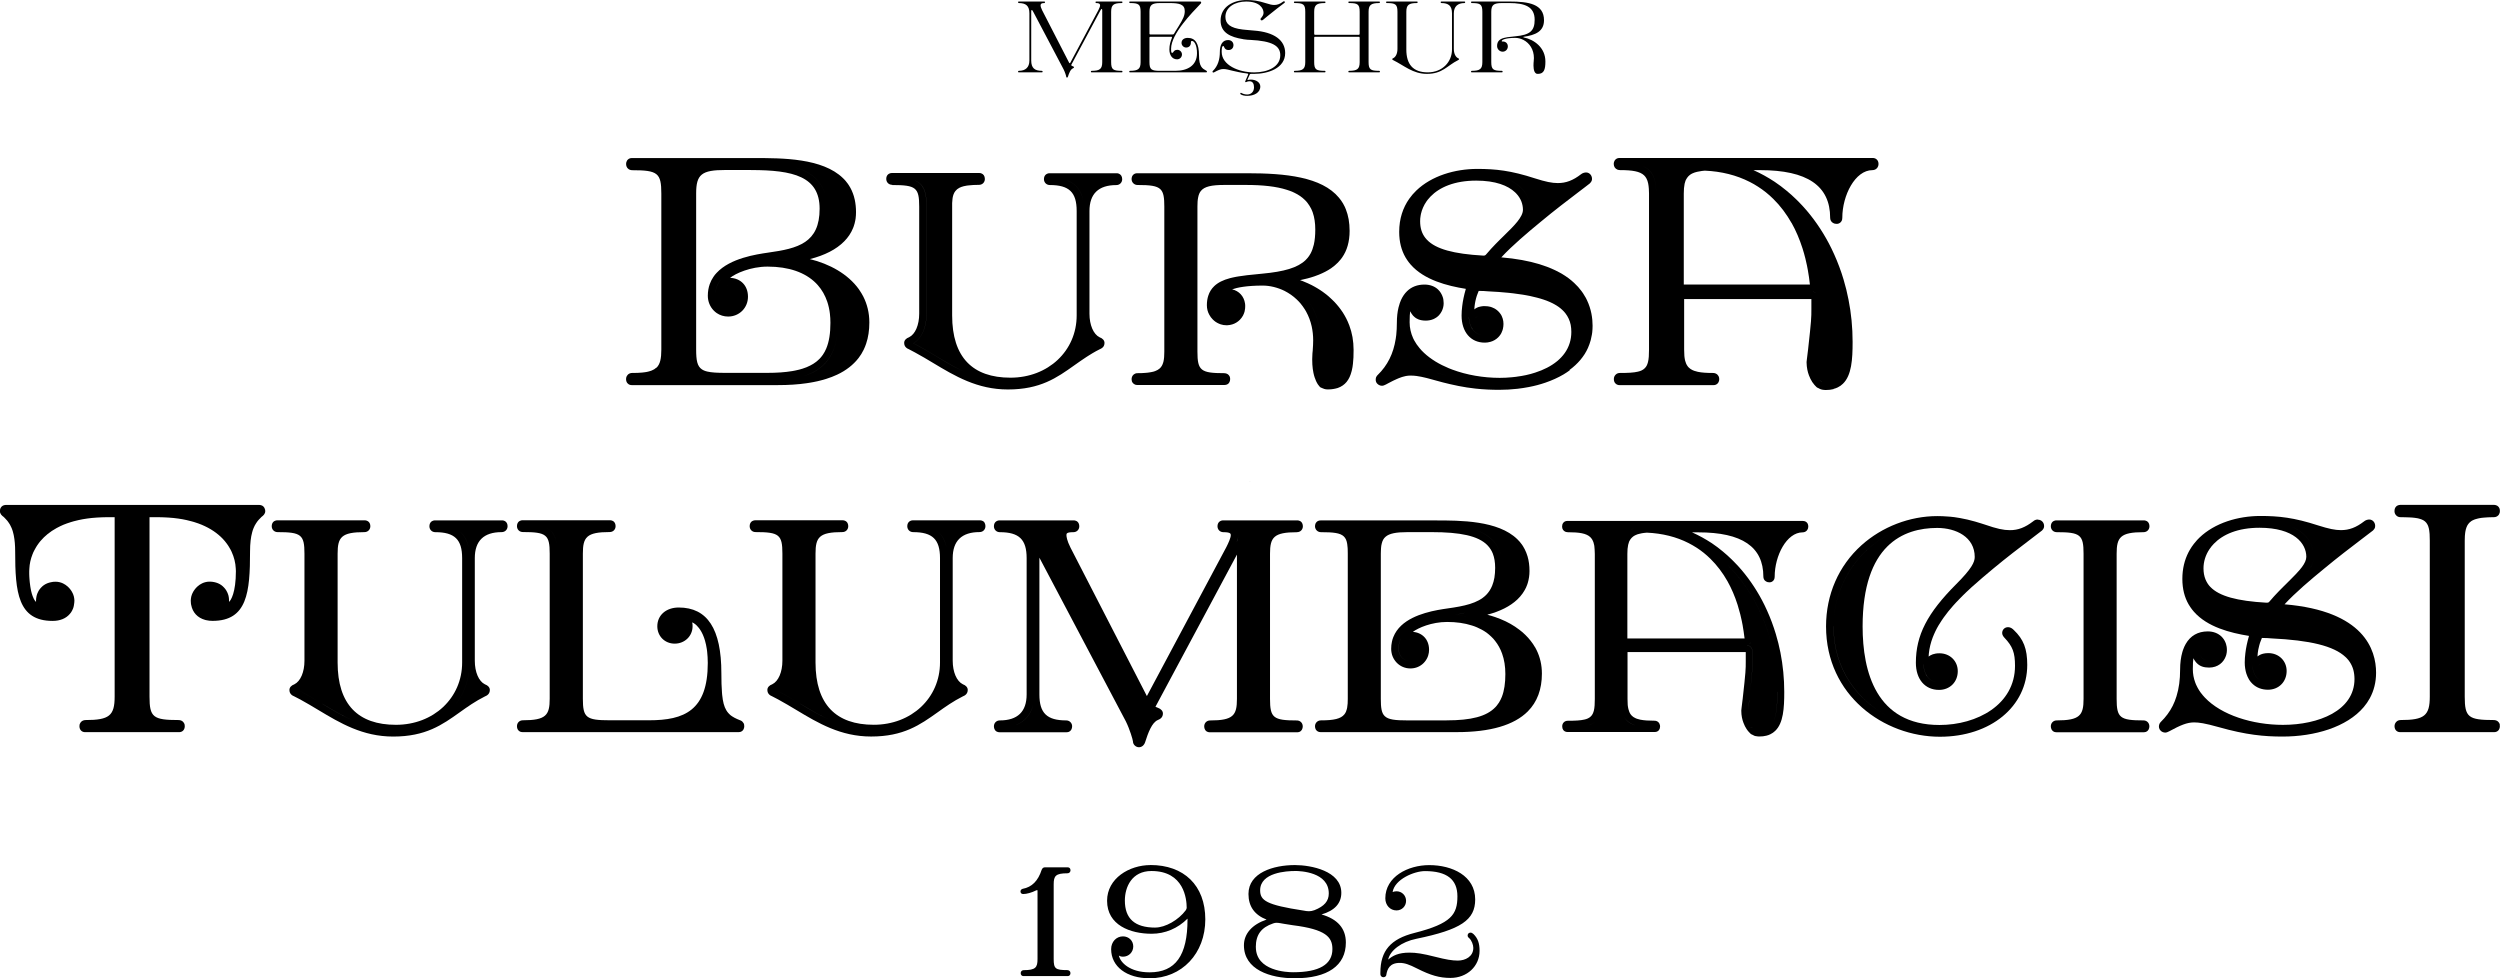 <svg xmlns="http://www.w3.org/2000/svg" id="katman_2" data-name="katman 2" viewBox="0 0 572.18 223.91"><g id="katman_1" data-name="katman 1"><g><g><g><g><path d="m244.33,222.45c-2.91,0-3.59-.42-3.59-2.97v-17.07c0-2.34.84-2.96,3.59-2.96.16,0,.26-.1.26-.26,0-.15-.05-.26-.2-.26h-5.16c-.2,0-.31,0-.41.26-1.04,3.22-2.91,4.32-4.63,4.63-.15.05-.2.1-.2.2,0,.11.05.16.2.16.73,0,1.82-.31,2.76-.78.21-.1.36-.1.46-.1.31,0,.47.26.47.62v15.56c0,2.35-.84,2.97-3.59,2.97-.16,0-.26.1-.26.26,0,.15.05.25.2.25h10.15c.15,0,.2-.1.2-.25,0-.16-.1-.26-.26-.26Z"></path><path d="m244.33,222.03c-2.78,0-3.17-.31-3.17-2.55v-17.07c0-1.94.44-2.54,3.17-2.54.39,0,.68-.3.68-.68,0-.47-.31-.68-.62-.68h-5.16c-.24,0-.6,0-.82.56-.82,2.54-2.23,3.97-4.36,4.36-.33.11-.49.32-.49.61s.19.58.62.58c.79,0,1.95-.32,2.95-.83.12-.06.2-.06.29-.06,0,0,.04.07.04.2v15.56c0,1.94-.44,2.55-3.17,2.55-.39,0-.68.29-.68.68,0,.46.31.68.62.68h10.15c.31,0,.62-.21.62-.68,0-.4-.3-.68-.68-.68Zm-6.03-2.55v-15.56c0-.62-.35-1.05-.89-1.05-.09,0-.23,0-.4.05.95-.84,1.68-2.03,2.19-3.58h2.68c-1.16.44-1.58,1.38-1.58,3.06v17.07c0,1.79.38,2.66,1.38,3.06h-4.97c1.16-.44,1.58-1.38,1.58-3.06Z"></path></g><g><path d="m263.32,198.41c-4.47,0-9.52,2.7-9.52,7.75,0,5.52,5.47,7.13,9.78,7.13,3.17,0,6.03-1.36,8.12-3.54.1-.11.15-.16.26-.16.15,0,.25.1.25.41v.42c0,7.7-2.39,12.53-9.1,12.53-5.26,0-7.5-2.96-7.5-4.63,0-.21.15-.21.26-.21.05,0,.15.05.31.16.15.1.41.25.83.25,1.1,0,1.93-.83,1.93-1.92,0-1.04-.84-1.87-1.93-1.87-1.4,0-2.29,1.15-2.29,2.5,0,3.91,3.6,6.25,8.38,6.25,6.81,0,12.33-5.15,12.33-13.06s-5.36-12.02-12.13-12.02Zm1.1,14.31c-4.68,0-7.39-2.03-7.39-6.61,0-3.64,2.03-7.18,6.51-7.18,7.65,0,8.48,6.46,8.48,8.85,0,.21-.1.57-.31.84-1.77,2.39-5,4.11-7.28,4.11Z"></path><path d="m263.32,197.99c-4.89,0-9.94,3.06-9.94,8.17,0,5.57,5.28,7.55,10.2,7.55,3.09,0,5.99-1.23,8.21-3.46v.18c0,8.26-2.75,12.11-8.68,12.11-4.6,0-6.72-2.31-7.03-3.83.22.14.52.25.94.25,1.32,0,2.35-1.03,2.35-2.35s-1.04-2.3-2.35-2.3c-1.54,0-2.71,1.26-2.71,2.92,0,3.99,3.54,6.67,8.8,6.67,7.39,0,12.75-5.67,12.75-13.48s-4.93-12.44-12.55-12.44Zm5.57,23.65c2.52-2,3.75-5.71,3.75-11.21v-.42c0-.79-.57-.84-.68-.84-.08,0-.14,0-.19.03.08-.11.18-.22.26-.34.27-.35.4-.8.4-1.09,0-3-1.06-6.16-3.74-7.9,3.96,1.73,6.33,5.5,6.33,10.56s-2.39,9.15-6.14,11.21Zm-14.67-15.48c0-3.51,2.72-5.94,5.99-6.89-2.47,1.3-3.61,4.08-3.61,6.84,0,3.41,1.49,5.63,4.34,6.55-3.58-.6-6.72-2.52-6.72-6.5Zm10.2,6.14c-4.69,0-6.97-2.03-6.97-6.19,0-3.11,1.6-6.76,6.09-6.76,7.48,0,8.06,6.45,8.06,8.42,0,.13-.08.39-.22.57h0c-1.64,2.22-4.68,3.95-6.95,3.95Zm-7.39,2.87c.84,0,1.51.64,1.51,1.45,0,.86-.65,1.5-1.51,1.5-.31,0-.5-.12-.59-.19-.24-.16-.41-.23-.55-.23-.44,0-.6.24-.65.42-.05-.29-.08-.58-.08-.89,0-1.03.64-2.08,1.87-2.08Z"></path></g><g><path d="m301.46,209.5c-.26-.05-.36-.11-.36-.21,0-.05.1-.1.31-.15,3.06-.68,5.15-2.08,5.15-4.79,0-4.74-6.76-5.93-10.2-5.93-4.27,0-10.2,1.45-10.2,6.19,0,3.12,1.77,4.79,4.27,5.62.26.1.41.16.41.26s-.15.15-.41.26c-2.45.73-5.31,2.39-5.31,5.61,0,5.78,6.71,7.13,11.18,7.13,5.05,0,11.29-1.35,11.29-7.76,0-3.74-2.65-5.46-6.14-6.24Zm-5.1-10.57c3.38,0,8.16,1.15,8.16,5.57,0,2.19-1.45,3.38-3.54,4.21-.41.16-.83.26-1.3.26s-.94-.05-1.45-.15c-8.22-1.25-10.26-2.25-10.26-5.05,0-3.8,4.63-4.84,8.38-4.84Zm-.42,24.04c-3.69,0-8.95-1.3-8.95-6.19,0-3.17,1.51-4.9,4.27-5.83.3-.1.57-.15.88-.15s.62.05.94.1c.94.16,2.03.36,2.86.47,7.03.88,9.42,2.5,9.42,5.87,0,5.1-5.72,5.72-9.42,5.72Z"></path><path d="m302.44,209.3c3.02-.88,4.55-2.55,4.55-4.96,0-5.02-6.95-6.35-10.62-6.35-4.9,0-10.63,1.73-10.63,6.61,0,2.84,1.38,4.8,4.14,5.87-3.3,1.11-5.18,3.23-5.18,5.88,0,5.57,6,7.55,11.61,7.55,7.55,0,11.72-2.9,11.72-8.18,0-3.21-1.87-5.37-5.59-6.43Zm1.07,12.42c1.52-1.03,2.28-2.52,2.28-4.48,0-1.85-.66-3.2-2.22-4.19-1.55-1-3.99-1.65-7.56-2.1-.58-.08-1.29-.19-1.98-.32l-.87-.14c-.32-.06-.66-.11-1-.11-.3,0-.57.04-.88.14v-.03c0-.38-.35-.52-.62-.62l-.08-.03c-2.68-.89-3.98-2.6-3.98-5.22,0-1.83.98-3.15,2.45-4.07-.95.85-1.47,1.94-1.47,3.24,0,3.29,2.65,4.25,10.6,5.46.93.19,1.65.25,2.52.03v.03c0,.48.51.58.69.62,3.91.88,5.81,2.79,5.81,5.83s-1.52,4.92-3.67,5.99Zm-16.09-4.95c0-2.82,1.22-4.5,3.98-5.43.3-.1.51-.14.75-.14.28,0,.57.04.87.09l.85.15c.71.13,1.43.24,2.03.32,7.57.95,9.05,2.73,9.05,5.46,0,3.52-3.02,5.3-9,5.3-1.42,0-8.52-.28-8.52-5.76Zm1.07-4.79c-1.3,1.13-1.92,2.7-1.92,4.79,0,2.35,1.12,3.97,2.79,5.01-2.1-.95-3.82-2.59-3.82-5.44,0-2.19,1.43-3.55,2.95-4.37Zm17.65-7.65c0,1.88-1.12,3.19-3.42,3.99,1.18-.75,2.24-1.91,2.24-3.83,0-2.24-1.15-3.75-2.81-4.69,2.19.82,3.99,2.23,3.99,4.53Zm-9.77-4.99c1.29,0,7.75.25,7.75,5.15,0,1.74-1.01,2.92-3.27,3.82-.94.35-1.6.28-2.53.09h-.02c-8.46-1.29-9.89-2.29-9.89-4.63,0-4.1,6.09-4.42,7.96-4.42Z"></path></g><g><path d="m336.95,214.07c-.16-.15-.31-.2-.36-.2-.16,0-.26.05-.26.25,0,.06.05.16.15.21.73.62,1.15,1.82,1.15,2.6,0,2.24-2.03,3.33-3.96,3.33-1.4,0-2.86-.26-5.3-.89-2.71-.68-4.22-.94-5.78-.94-2.55,0-3.85.73-4.94,1.82-.11.1-.21.15-.26.15-.1,0-.16-.05-.16-.2,0-2.55,2.97-5,6.87-5.78,10.57-2.19,13.12-4.36,13.12-8.58,0-5.36-5.36-7.44-10.09-7.44s-9.63,2.6-9.63,7.17c0,1.25.84,2.35,2.14,2.35.99,0,1.77-.78,1.77-1.77s-.78-1.76-1.77-1.76c-.52,0-.89.2-1.04.31q-.16.1-.21.1c-.05,0-.1-.05-.1-.16,0-3.54,5.05-5.72,7.86-5.72,4.26,0,7.85,1.41,7.85,6.2,0,4.52-1.76,6.66-10.15,8.79-5.36,1.35-7.49,3.9-7.49,8.69v.36c0,.11.1.26.25.26.11,0,.26-.05.26-.21.21-1.24.78-3.06,3.49-3.06,1.15,0,2.19.31,4.22,1.35,2.86,1.46,4.89,2.08,7.39,2.08,3.27,0,6.25-2.24,6.25-5.78,0-1.66-.36-2.65-1.25-3.54Z"></path><path d="m337.24,213.78c-.2-.2-.46-.33-.66-.33-.41,0-.68.26-.68.68,0,.21.14.43.33.56.6.53.97,1.58.97,2.25,0,2-1.83,2.91-3.54,2.91-1.32,0-2.68-.23-5.2-.87-2.84-.72-4.32-.95-5.88-.95-2.52,0-3.86.71-4.87,1.6.43-2.1,3.06-4.09,6.47-4.77,10.18-2.1,13.45-4.29,13.45-9,0-5.43-5.28-7.86-10.52-7.86-4.87,0-10.05,2.66-10.05,7.6,0,1.58,1.1,2.77,2.56,2.77,1.23,0,2.19-.96,2.19-2.19s-.96-2.19-2.19-2.19c-.35,0-.65.08-.89.18.47-2.95,4.98-4.8,7.4-4.8,5,0,7.43,1.89,7.43,5.77,0,4.14-1.36,6.23-9.82,8.38-5.48,1.38-7.81,4.1-7.81,9.1v.36c0,.33.28.68.68.68s.68-.27.68-.56c.21-1.27.75-2.72,3.06-2.72,1.11,0,2.12.33,4.03,1.31,3.05,1.54,5.1,2.13,7.58,2.13,3.8,0,6.67-2.67,6.67-6.2,0-1.75-.4-2.86-1.38-3.83Zm-5.29,9.19c-2.33,0-4.28-.56-7.2-2.03-2.03-1.05-3.15-1.4-4.41-1.4-.51,0-.95.06-1.33.17.84-.52,1.92-.84,3.57-.84,1.48,0,2.91.24,5.67.92,2.6.67,4.02.9,5.41.9,1.66,0,3.34-.75,4.04-2.21-.46,2.92-3.18,4.49-5.76,4.49Zm-15.04-2.36c.09.13.22.2.36.23-.21.27-.36.56-.48.84.03-.37.07-.73.12-1.07Zm17.49-15.48c0-2.19-.75-4.68-3.76-5.88,3.4.84,6.14,2.97,6.14,6.61,0,3.21-1.4,5.27-8.61,7.2,4.73-1.75,6.22-3.88,6.22-7.93Zm-14.78,2.39c-1.12,0-1.71-.97-1.71-1.92,0-.2,0-.4.03-.6.09.15.24.24.43.24s.26-.06.44-.18c.17-.11.45-.24.81-.24.76,0,1.35.59,1.35,1.34s-.59,1.35-1.35,1.35Z"></path></g></g><g><path d="m150.21,84.15c-.28.27-.62.48-1.05.65-.08.03-.18.07-.26.09-.13.04-.25.08-.39.12-.28.08-.57.14-.89.18-.2.03-.41.05-.64.08-.67.07-1.43.09-2.31.09-.17,0-.32.03-.46.08-.06,0-.11.03-.16.07-.14.06-.26.14-.36.25-.08.08-.15.18-.21.28-.08.13-.13.27-.16.42-.02.09-.03.19-.03.29,0,.36.09.65.24.86.05.07.1.14.17.19.24.24.56.34.87.34h33.53c2.37,0,4.54-.14,6.51-.43.28-.04.56-.08.83-.13h0c.26-.04.51-.09.77-.14.59-.11,1.17-.24,1.72-.39.4-.1.79-.21,1.16-.33.89-.28,1.73-.6,2.51-.97.51-.24,1-.5,1.46-.78.93-.57,1.75-1.2,2.46-1.92.18-.18.35-.35.51-.54.17-.19.33-.38.48-.58.45-.58.84-1.21,1.16-1.88,0,0,0,0,0,0,.22-.45.41-.92.57-1.4.49-1.45.73-3.06.73-4.85,0-2.22-.51-4.2-1.39-5.94-.12-.23-.24-.46-.38-.68-.08-.14-.17-.27-.26-.41-.11-.19-.24-.38-.37-.57-2.51-3.5-6.71-5.8-11.22-6.9,3.42-.86,6.07-2.23,7.86-4.05.89-.89,1.58-1.92,2.03-3.04.06-.14.11-.28.16-.42.15-.43.27-.88.35-1.33.03-.15.06-.31.08-.46.06-.47.09-.95.09-1.44,0-1.02-.1-1.95-.28-2.81-.06-.28-.14-.56-.21-.83-.14-.46-.3-.89-.49-1.31-.19-.41-.4-.81-.64-1.17-.08-.12-.16-.24-.24-.36-.17-.24-.35-.46-.53-.68-.09-.11-.19-.22-.29-.32s-.2-.21-.3-.3c-4.71-4.6-13.94-4.6-20.16-4.6h-28.19c-.32,0-.64.11-.88.34-.07.06-.12.12-.17.19-.14.21-.24.5-.24.86,0,.1,0,.19.03.29.03.18.11.35.2.5.1.14.23.27.37.37.14.09.31.17.5.2.09.02.19.03.3.03,5.85,0,6.66.65,6.66,5.36v35.7c0,2.04-.27,3.35-1.12,4.16Zm32.84-23.61c5.57,2.08,8.73,6.75,8.73,13.35,0,7.55-3.32,10.85-7.97,12.22,0,0,0,0,0,0,4.64-1.38,7.97-4.67,7.97-12.22,0-6.6-3.16-11.28-8.73-13.35,0,0,0,0,0,0Zm-1.33-22.32c4.46,1.23,7.56,3.92,7.56,9.55,0,6.3-2.99,9.03-7.14,10.43h0c4.15-1.4,7.14-4.13,7.14-10.43,0-5.63-3.1-8.31-7.56-9.55,0,0,0,0,0,0Zm-9.83.7c9.69,0,15.7,1.48,15.7,8.85,0,7.82-4.89,9.09-11.8,10.05-2.71.4-8.64,1.26-11.77,4.63-.14.14-.27.3-.4.45-.12.16-.24.32-.35.49-.34.5-.62,1.04-.83,1.64-.28.79-.44,1.68-.44,2.66,0,1.33.51,2.52,1.35,3.38.21.22.44.41.68.58.74.51,1.65.8,2.62.8,2.55,0,4.54-1.99,4.54-4.54s-1.67-4.22-4.09-4.32c1.22-.99,4.65-2.57,8.58-2.57,4.85,0,8.61,1.33,11.07,3.79.14.14.29.3.42.45.95,1.07,1.67,2.34,2.16,3.78.08.2.14.41.19.62.14.48.24.98.33,1.49.03.21.07.43.09.66.08.66.12,1.36.12,2.08,0,2.37-.3,4.32-.96,5.89,0,0,0,0,0,0-.22.52-.48,1-.78,1.43-.21.3-.44.58-.68.84-.62.64-1.35,1.18-2.22,1.62h0c-.52.27-1.1.51-1.72.7-.52.17-1.08.31-1.68.43-.23.04-.46.08-.68.13-1.65.28-3.55.41-5.75.41h-9.58c-1.82,0-3.16-.07-4.13-.3-.14-.03-.27-.07-.4-.11-.14-.05-.27-.09-.4-.15-.15-.07-.3-.14-.42-.23-1.1-.73-1.33-2.08-1.33-4.58v-35.7c0-4.36,1.25-5.36,6.67-5.36h5.88Zm9.15,21c-1.27-.3-2.65-.49-4.12-.56,1.5-.23,2.96-.5,4.32-.89h0c-1.36.39-2.82.66-4.32.89,1.47.07,2.84.25,4.12.56h0Zm-14.32,5.38c-.11.03-.28.08-.49.08,0,0,0,0,0,0,.21,0,.38-.05.49-.08.08-.03.1-.03.16-.03,0,0,0,0,0,0-.06,0-.08,0-.16.03Zm-1.77-1.29c-.78.99-1.25,2.2-1.25,3.68,0,1.76,1.27,3.07,2.96,3.07,0,0,0,0,0,0-1.69,0-2.96-1.32-2.96-3.07,0-1.48.46-2.69,1.25-3.68h0Zm-14.98-26.18h0c2.22.81,3.06,2.62,3.06,6.45v35.7c0,3.62-.93,5.57-3.49,6.46h0c2.57-.89,3.49-2.84,3.49-6.46v-35.7c0-3.83-.84-5.64-3.06-6.45Z"></path><path d="m204.24,42.35c5.4,0,6.14.6,6.14,4.93v24.51c0,2.59-.9,4.7-2.31,5.39-.71.25-1.13.73-1.13,1.29,0,.46.16.78.38,1.01.11.12.23.2.35.28.13.08.24.13.35.17.45.23.89.46,1.33.7.73.4,1.46.81,2.17,1.22.69.4,1.37.8,2.03,1.21,4.98,2.99,10.12,6.08,17.12,6.08,7.44,0,11.22-2.69,15.23-5.54.89-.62,1.78-1.27,2.73-1.88.18-.12.36-.24.55-.35.3-.19.6-.37.91-.56.5-.3,1.02-.58,1.56-.85.24-.1.53-.24.75-.46.23-.23.39-.56.39-1.02,0-.56-.42-1.04-1.13-1.29-1.4-.69-2.31-2.8-2.31-5.39v-23.5c0-3.94,2.07-5.94,6.14-5.94.77,0,1.35-.58,1.35-1.35,0-.69-.35-1.11-.79-1.27-.07-.03-.14-.05-.22-.07-.08,0-.16-.02-.24-.02h-15.4c-.08,0-.15,0-.23.02-.08.02-.15.03-.23.07-.08.03-.14.06-.21.1-.07.03-.13.08-.19.14-.24.22-.4.56-.4,1.02,0,.77.58,1.35,1.35,1.35,4.42,0,6.14,1.66,6.14,5.94v23.9c0,8.12-6.52,14.25-15.16,14.25s-13.34-4.66-13.34-14.25v-24.92c0-.14,0-.27,0-.41,0-.14,0-.26,0-.39.02-.35.04-.67.08-.95,0-.08.02-.14.03-.21,0-.07.02-.13.03-.19.02-.09.04-.19.07-.29.03-.1.06-.19.09-.29.02-.06.04-.11.07-.17.04-.11.08-.2.14-.3.02-.04.04-.08.08-.12,0,0,0-.02.02-.03.03-.07.08-.14.14-.2.23-.3.51-.53.89-.73.14-.08.3-.14.46-.2.33-.12.71-.22,1.16-.29.1-.02.22-.03.34-.05.35-.05.73-.08,1.16-.1.14,0,.29-.02.44-.02.3,0,.61-.02.94-.02.78,0,1.35-.58,1.35-1.35,0-.69-.35-1.11-.79-1.27-.07-.03-.14-.05-.22-.07-.08,0-.16-.02-.24-.02h-20.05c-.08,0-.16,0-.24.02-.08.02-.15.03-.22.07-.08.03-.15.06-.22.1-.07.03-.13.08-.19.14-.24.22-.4.56-.4,1.02,0,.77.58,1.35,1.35,1.35Zm40.13-1.01h0c1.94.79,3.11,2.3,3.54,4.58,0,0,0,0,0,0-.44-2.28-1.6-3.79-3.55-4.58Zm3.6,33.16s0,0,0,0c-.46,3.25-1.87,6.12-3.99,8.39,0,0,0,0,0,0,2.12-2.27,3.54-5.15,3.99-8.4Zm-38.48-33.16c1.87.81,2.58,2.52,2.58,5.94v24.51c0,3.15-1.15,5.71-3.01,6.78,1.9.97,3.66,2.03,5.37,3.06,2.48,1.48,4.88,2.93,7.48,4.01,0,0,0,0,0,0-2.6-1.08-5.01-2.52-7.49-4.01-1.7-1.03-3.47-2.08-5.37-3.06,1.87-1.07,3.01-3.63,3.01-6.78v-24.51c0-3.43-.72-5.13-2.58-5.94h0Z"></path><path d="m301.5,84.87l.02-.09c.41-2.76.7-4.75.7-6.91,0-5.67-2.67-10.31-7.33-12.75,0,0,0,0,0,0,4.67,2.45,7.33,7.08,7.33,12.75,0,2.16-.3,4.15-.7,6.91l-.02.09c-.14.89-.24,1.64-.32,2.3,0,.02,0,.03,0,.04,0,0,0,0,.02-.02.14.31.29.56.41.76.3.46.55.66.58.69h0s.03,0,.04.02c.05.02.1.04.18.08h0c.06.03.12.06.18.08.17.08.33.15.51.2h0c.24.08.51.11.89.11.19,0,.39,0,.57-.03.08,0,.15,0,.22-.02.14-.02.26-.03.39-.05.16-.02.32-.05.46-.09.19-.03.37-.08.54-.14.86-.3,1.52-.78,2.02-1.38.55-.67.91-1.49,1.14-2.4.04-.1.07-.2.08-.31.11-.46.19-.94.24-1.43.05-.49.09-1,.12-1.5v-.07c.02-.54.03-1.08.03-1.62,0-1.02-.09-2-.25-2.94-.17-.93-.41-1.82-.73-2.67h0c-.12-.31-.24-.62-.37-.9h0c-.11-.24-.22-.48-.34-.71-.12-.24-.24-.46-.37-.68-.26-.46-.55-.91-.87-1.34-.14-.19-.28-.39-.43-.57-.15-.2-.32-.4-.49-.59-.33-.39-.68-.76-1.06-1.11-.14-.14-.29-.27-.43-.4-.13-.13-.25-.24-.38-.35-.17-.14-.35-.3-.53-.44-.27-.21-.55-.41-.83-.62h0c-.21-.15-.43-.3-.65-.44-.19-.13-.38-.24-.58-.36-.2-.13-.41-.24-.62-.36-.21-.13-.43-.24-.65-.35-.29-.15-.58-.29-.88-.42h0c-.39-.18-.78-.34-1.18-.5-.2-.08-.41-.15-.61-.22,1.12-.24,2.23-.51,3.27-.87.35-.12.68-.24,1.02-.38,1.01-.41,1.96-.89,2.81-1.47.28-.19.55-.41.81-.62s.51-.44.75-.69c.24-.24.46-.5.67-.76.11-.14.22-.28.31-.42.14-.19.26-.4.38-.6.24-.42.46-.86.63-1.33.09-.24.18-.48.24-.73.29-1,.45-2.14.45-3.4,0-.95-.08-1.84-.22-2.66-.08-.41-.17-.8-.27-1.18-.11-.38-.23-.75-.37-1.1-.08-.2-.16-.4-.25-.59-.12-.25-.24-.5-.39-.74-.28-.47-.59-.92-.94-1.33-3.96-4.77-12.24-5.6-20.98-5.6h-25.22c-.39,0-.78.16-1.02.51-.08.1-.13.22-.17.36-.04.14-.07.3-.07.47,0,.19.04.37.11.54.07.16.17.3.29.42.24.24.57.39.96.39,2.85,0,4.41.17,5.24.98.73.72.89,1.92.89,3.95v33.22c0,.89-.05,1.63-.19,2.25-.02.08-.03.14-.06.21-.08.3-.19.55-.32.78h0c-.14.24-.31.45-.51.62-.27.24-.61.43-1.02.58-.12.04-.24.08-.36.12-.13.03-.25.07-.4.09-.14.03-.29.07-.44.08-.15.03-.31.05-.48.07-.17.02-.34.03-.52.05-.54.05-1.15.07-1.84.07-.19,0-.37.03-.53.1-.24.1-.45.27-.59.48-.03.06-.07.11-.09.17-.08.18-.14.38-.14.6,0,.35.08.62.24.83.14.21.35.35.57.44.14.06.3.08.45.08h20.05c.14,0,.28-.03.41-.07.27-.08.51-.26.65-.53.12-.19.19-.45.19-.75,0-.18-.03-.35-.08-.51,0-.02,0-.03-.02-.05-.03-.08-.08-.17-.14-.24-.03-.04-.07-.08-.1-.12-.03-.05-.08-.08-.11-.11-.04-.03-.08-.07-.13-.1h0c-.22-.14-.48-.22-.77-.22-5.39,0-6.14-.6-6.14-4.93v-33.22c0-.82.04-1.52.17-2.11.03-.15.06-.29.1-.42.03-.14.08-.27.14-.39.1-.24.23-.46.39-.65.81-.99,2.38-1.36,5.36-1.36h4.96c3.87,0,6.95.35,9.33,1.11.22.07.43.14.63.21.41.14.8.3,1.16.49.91.44,1.68.97,2.32,1.6.21.2.41.41.58.63.35.45.65.93.91,1.44.11.24.21.46.3.71.02.04.03.08.04.12.39,1.12.58,2.42.58,3.89,0,1.31-.1,2.45-.33,3.45-.18.75-.42,1.43-.74,2.03-.11.19-.23.39-.35.57h0c-.11.16-.22.3-.34.45-.14.17-.3.34-.46.5-1.83,1.76-4.94,2.64-9.87,3.1-3,.28-4.51.46-5.48.63-.19.03-.37.07-.53.09-.16.03-.3.07-.45.09-.14.03-.28.06-.42.09l-.54.13c-1.56.41-2.77,1.01-3.64,1.85-.62.6-1.06,1.31-1.33,2.14-.22.66-.33,1.39-.33,2.2s.19,1.54.55,2.18c.21.4.47.75.78,1.06.1.1.2.2.32.3.11.09.23.19.35.27.24.16.49.3.75.41.14.06.27.12.41.16h0c.42.14.86.21,1.33.21.06,0,.11,0,.16,0,.4-.02.78-.08,1.14-.19.67-.2,1.27-.57,1.75-1.05.29-.29.53-.62.73-.98,0,0,0,0,0,0,.08-.15.15-.31.21-.47.04-.12.08-.24.12-.35.02-.05.03-.1.04-.15.05-.21.08-.43.11-.66,0-.14.02-.28.02-.41,0-.13,0-.25,0-.37,0-.12-.02-.24-.04-.36-.24-1.65-1.37-2.86-2.95-3.23,1.14-.41,3.31-.86,7.03-.86,1.61,0,3.43.45,4.98,1.22,1.04.53,1.96,1.18,2.77,1.95.3.29.59.58.86.9.36.44.69.89,1,1.38.1.17.2.34.3.51.57,1.04,1,2.16,1.27,3.38.22,1.01.34,2.08.34,3.19,0,.73-.04,1.47-.1,2.23,0,.03,0,.05,0,.07-.02.24-.04.47-.07.71-.13,1.87,0,3.32.23,4.43.16.78.38,1.38.6,1.87.08-.66.19-1.4.32-2.3Zm-36.24,1.57c1.95-.82,2.93-2.53,2.93-5.94v-33.22c0-3.43-.72-5.13-2.59-5.94h0c1.87.81,2.59,2.52,2.59,5.94v33.22c0,3.41-.98,5.12-2.93,5.94h0Zm37.47-33.9c0-6.2-3.24-9.22-7.58-10.65h0c4.34,1.44,7.58,4.46,7.58,10.65,0,5.01-1.4,8.03-5.05,9.82,0,0,0,0,0,0,3.65-1.78,5.06-4.8,5.06-9.82Zm.45,34.69c-.24-.12-.58-.29-1.09-.29,0,0,0,0,0,0,.51,0,.85.17,1.09.29.36.19.43.22.83.22,0,0,0,0,0,0-.41,0-.47-.03-.84-.22Zm-25.26-17.37c0-1.46.43-2.53,1.35-3.32h0c-.92.79-1.35,1.86-1.35,3.32,0,1.57,1.28,2.9,2.8,2.9,0,0,0,0,0,0-1.52,0-2.8-1.33-2.8-2.9Zm13.93-5.87c.62-.09,1.2-.19,1.76-.31,0,0,0,0,0,0-.56.12-1.14.22-1.75.31.64.15,1.28.35,1.91.61,0,0,0,0,0,0-.62-.25-1.27-.46-1.91-.61Z"></path><path d="m359.24,84.66c.46-.34.9-.7,1.31-1.08.41-.38.79-.78,1.14-1.19,0,0,0,0,0,0,.18-.21.35-.43.51-.65.33-.44.62-.89.88-1.38.13-.24.25-.48.36-.73,0,0,0,0,0,0,.25-.57.46-1.16.63-1.77.11-.41.19-.84.27-1.27.03-.18.06-.35.08-.54.05-.49.08-.99.08-1.5,0-1.69-.29-3.76-1.29-5.86-.08-.18-.17-.35-.26-.52-.19-.35-.4-.69-.63-1.04-.11-.17-.24-.35-.36-.51-.46-.63-1.02-1.26-1.67-1.86h0c-.2-.19-.41-.38-.63-.56h0c-.22-.18-.45-.35-.68-.54h0c-.24-.19-.49-.35-.75-.52h0c-.26-.18-.53-.35-.81-.51-.14-.08-.3-.17-.44-.24-.3-.16-.6-.32-.91-.47-.16-.08-.33-.16-.49-.23-.33-.15-.67-.3-1.01-.44-.19-.08-.36-.14-.55-.21-.54-.2-1.11-.4-1.71-.58-2.41-.73-5.28-1.27-8.7-1.56,2.57-2.76,5.89-5.56,9.11-8.21,3.05-2.54,6.08-4.84,8.51-6.69.48-.36.95-.72,1.38-1.05.44-.34.85-.65,1.23-.95l.08-.08c.4-.4.45-.73.45-1,0-.1,0-.19-.03-.3-.04-.19-.11-.36-.2-.51-.24-.39-.65-.64-1.12-.64-.35,0-.84.14-1.15.4-1.85,1.43-3.44,2.03-5.33,2.03-1.34,0-2.8-.3-5.21-1.07-5.55-1.81-9.06-2.17-13.23-2.17-5.11,0-10.45,1.59-13.94,4.95-.6.58-1.15,1.21-1.62,1.88-1.44,2.04-2.3,4.56-2.3,7.58,0,2.32.52,4.22,1.42,5.8.13.22.26.44.41.65.25.37.53.73.82,1.06,3.08,3.49,8.3,4.84,12.6,5.53,0,.03,0,.06-.02.09-.4,1.38-.67,2.68-.81,3.89-.09.73-.14,1.43-.14,2.12,0,3.77,2.08,6.21,5.3,6.21.12,0,.23,0,.34-.02.12,0,.23-.02.35-.03.22-.03.44-.08.64-.14.68-.19,1.27-.55,1.75-1.02.19-.19.36-.4.51-.62.08-.12.15-.24.21-.35.1-.2.19-.41.26-.63.03-.11.07-.23.1-.35.08-.35.13-.73.13-1.11,0-.44-.06-.85-.18-1.24h0c-.06-.2-.14-.39-.22-.57-.08-.19-.19-.35-.3-.51-.07-.11-.15-.21-.24-.31-.08-.1-.18-.2-.27-.29-.19-.19-.4-.35-.62-.49-.08-.05-.17-.11-.25-.15-.18-.09-.36-.18-.56-.25-.12-.05-.24-.08-.36-.12-.38-.1-.78-.15-1.2-.15h-.09s-.07,0-.1,0c-.09,0-.19,0-.27,0-.08,0-.17.02-.25.03-.03,0-.08,0-.11.02-.03,0-.04,0-.07,0-.22.04-.41.08-.59.14-.27.09-.5.21-.68.32-.12.08-.22.15-.31.23.04-.88.18-1.73.41-2.58.09-.34.2-.68.34-1.01.06-.18.14-.35.2-.51.02-.06.04-.1.05-.13h.07c.41,0,.79.02,1.15.03.08,0,.18,0,.26.02.24.02.47.03.67.05,1.69.08,3.26.19,4.7.34.36.03.73.08,1.07.12.78.09,1.52.2,2.22.31.24.03.46.08.69.12h0c.3.06.6.11.89.17.57.13,1.12.25,1.64.39.26.07.51.14.76.21.24.07.49.14.73.23.23.08.46.16.68.24.49.19.95.39,1.37.6.14.07.28.14.41.22.72.39,1.33.83,1.84,1.32.26.24.49.49.69.75.15.19.3.4.42.61.25.42.46.86.61,1.33.08.24.14.48.19.73h0c.09.51.14,1.04.14,1.6,0,.91-.13,1.76-.37,2.53-1.02,3.33-4.07,5.55-7.9,6.78-.68.23-1.38.41-2.1.57-.69.15-1.4.27-2.12.36-.06,0-.12.02-.18.03-.3.03-.61.07-.92.1-.92.09-1.86.14-2.79.14-3.76,0-7.57-.66-10.86-1.89-.28-.11-.55-.21-.82-.32-.53-.22-1.06-.46-1.55-.71-.25-.13-.5-.25-.74-.39-.51-.28-.99-.57-1.45-.89-.92-.62-1.75-1.31-2.46-2.06-.17-.18-.33-.36-.49-.56-.48-.57-.89-1.16-1.22-1.78t0,0c-.08-.16-.16-.31-.24-.48-.25-.56-.46-1.15-.59-1.76-.14-.61-.21-1.23-.21-1.89,0-1.19.05-2.03.13-2.53,0,0,0,0,0,.02.09.19.19.35.29.51.11.16.22.3.33.45.06.07.12.13.19.19.19.19.39.35.6.47h0c.14.08.3.16.46.23h0c.48.19,1.05.29,1.7.29s1.25-.13,1.76-.35h0c.09-.04.19-.09.28-.14.14-.08.27-.15.4-.24.11-.08.22-.16.32-.25.1-.08.19-.18.28-.27.26-.29.47-.61.64-.95.27-.57.41-1.17.41-1.77,0-.28-.03-.54-.06-.8s-.1-.5-.19-.73c-.03-.12-.08-.23-.14-.35-.08-.16-.16-.32-.25-.47s-.2-.3-.31-.44h0c-.11-.14-.23-.26-.35-.37-.37-.35-.81-.62-1.31-.81-.53-.2-1.13-.31-1.77-.31-1.63,0-2.98.52-4,1.52-.56.54-1.01,1.21-1.38,2.01-.1.23-.19.47-.28.72-.11.31-.2.64-.29.99-.25,1.03-.38,2.2-.38,3.51,0,.98-.05,1.92-.14,2.79-.03.3-.07.58-.12.87-.53,3.42-1.88,6.1-4.14,8.3-.1.1-.19.2-.24.3,0,0,0,0,0,0-.19.29-.2.55-.2.8,0,.35.14.67.38.9.14.14.31.26.51.34h0c.17.08.36.11.56.11.3,0,.57-.14.91-.3.16-.08.31-.17.46-.25.3-.16.59-.31.87-.45.14-.07.27-.14.4-.2.26-.13.51-.24.76-.35.15-.07.3-.13.45-.19.19-.08.39-.15.57-.21.11-.04.21-.08.32-.1.16-.05.32-.09.47-.12.08-.03.16-.04.24-.06.37-.07.74-.1,1.12-.1.24,0,.48,0,.74.03.09,0,.19,0,.28.03.1,0,.19.02.3.03.31.04.66.1,1.05.18.12.03.24.05.37.08.25.05.53.12.83.19.14.04.3.08.46.12.31.08.66.18,1.03.28.19.05.38.1.58.16,1.19.34,2.3.62,3.34.86.69.16,1.36.3,2,.43s1.27.24,1.87.33c.68.1,1.33.19,1.97.26,1.91.21,3.65.28,5.43.28,1.4,0,2.8-.08,4.19-.24.88-.1,1.74-.24,2.59-.4,1.32-.25,2.59-.59,3.81-1.01,1.48-.51,2.86-1.13,4.12-1.87.5-.3.98-.62,1.43-.95Zm-35.1-14.4c-.21-.52-.5-1.24-1.29-1.24,0,0,0,0,0,0,.79,0,1.08.72,1.29,1.24.46,1.07.95,1.39,2.15,1.39,0,0,0,0,0,0-1.21,0-1.69-.32-2.15-1.39Zm1.85-3.5s0,0,0,0c-1.93,0-3.1.98-3.77,2.37,0,0,0,0,0,0,.68-1.39,1.84-2.37,3.77-2.37Zm-4.74,9.66s0,0,0,0c-.36,3.82-1.58,6.88-3.72,9.42,0,0,0,0,0,0,2.14-2.53,3.36-5.6,3.72-9.42Zm7.71,8.94c-3.39-.95-4.84-1.14-6.1-1.14h0c1.26,0,2.71.19,6.1,1.14.86.24,1.67.46,2.44.65,0,0,0,0,0,0-.78-.19-1.59-.41-2.45-.65Zm30.68-42.34s0,0,0,0c-1.02.37-2.05.55-3.15.55h0c1.11,0,2.14-.18,3.16-.55Zm-15.12-2.21c3.1,1.16,5.72,3.36,5.72,7.18,0,1.42-.77,2.74-1.96,4.14,0,0,0,0,0,0,1.19-1.4,1.96-2.73,1.96-4.14,0-3.82-2.63-6.02-5.72-7.18,0,0,0,0,0,0Zm-18.04,5.29c.09-.13.19-.25.28-.38.2-.25.41-.5.64-.73,2.06-2.13,5.49-3.65,10.46-3.65,4.43,0,7.26,1.13,8.9,2.68.04.04.09.08.13.13.05.04.09.08.13.13.27.29.51.58.7.89.19.3.35.62.48.94.24.63.36,1.27.36,1.9,0,.83-.5,1.74-1.28,2.72-.78.98-1.87,2.04-3.02,3.17-.31.3-.64.62-.97.95-.66.66-1.35,1.36-2.03,2.1-.34.37-.68.75-1,1.14-.34.41-.4.41-.83.41-6.71-.38-10.81-1.49-12.84-3.62-.14-.14-.25-.29-.37-.43-.82-1.04-1.19-2.3-1.19-3.82,0-.42.03-.84.11-1.26.03-.14.05-.28.08-.42.06-.24.13-.49.2-.73.08-.24.17-.48.28-.72.21-.48.47-.95.78-1.39Zm14.78,13.37c-.59.59-1.12.71-1.89.71,0,0,0,0,0,0,.77,0,1.3-.12,1.89-.71,0,0,0,0,0,0Zm-19.38-6.42c0-3.71,1.44-6.55,3.71-8.6,0,0,0,0,0,0-2.27,2.05-3.71,4.89-3.71,8.59,0,6.36,4.35,9.88,14.08,11.42.68.17,1.07.48,1.18.94,0,0,0,0,0,0-.11-.46-.5-.77-1.18-.94-9.73-1.54-14.08-5.06-14.08-11.42Zm14.3,19.57s0,0,0,0c.12,2.06,1.11,4.1,3.59,4.1,0,0,0,0,0,0-2.49,0-3.48-2.04-3.6-4.1Zm2.01-.26c.32-.31.65-.63,1.69-.63,0,0,0,0,0,0-1.04,0-1.37.32-1.69.63-.24.24-.59.58-1.15.58,0,0,0,0,0,0,.56,0,.9-.34,1.15-.58Zm23.09,3.59c0-7-6.18-10.27-20.62-10.97-.52-.05-1.33-.1-2.2-.1h0c.87,0,1.68.05,2.2.1,14.44.7,20.62,3.98,20.62,10.97,0,3.23-1.34,5.78-3.49,7.69,0,0,0,0,0,0,2.15-1.91,3.49-4.46,3.49-7.69Z"></path><path d="m419.64,89.01c.35-.08.68-.21.97-.35.46-.22.84-.5,1.18-.83,2-1.92,2.22-5.6,2.22-9.58,0-3.32-.32-6.56-.94-9.68-.16-.78-.33-1.55-.51-2.32-.19-.77-.41-1.53-.62-2.27-.15-.5-.31-1-.47-1.49-.33-.98-.69-1.94-1.08-2.89-.39-.94-.8-1.86-1.24-2.76,0,0,0,0,0,0-1.55-3.16-3.45-6.06-5.63-8.63,0,0,0,0,0,0-.62-.73-1.27-1.43-1.94-2.11-.16-.17-.33-.33-.5-.49-.69-.68-1.42-1.33-2.16-1.94-.89-.74-1.81-1.43-2.75-2.06-.78-.51-1.57-1-2.38-1.44-.81-.45-1.64-.86-2.48-1.23h1.53c10.79,0,16.03,3.57,16.03,10.91,0,.46.21.93.66,1.18.22.14.5.21.84.21.17,0,.34-.03.5-.1s.3-.17.43-.3c.03-.04.07-.08.1-.13.05-.08.09-.15.14-.24.07-.17.11-.38.11-.62,0-5.15,2.95-10.91,6.89-10.91.1,0,.19,0,.29-.03.18-.03.35-.11.5-.2.07-.05.14-.11.2-.17s.12-.13.17-.2c.15-.22.24-.49.24-.78,0-.49-.16-.84-.41-1.06-.24-.23-.57-.34-.88-.34h-58.02c-.32,0-.63.1-.88.34-.06.06-.12.12-.17.19-.14.21-.24.5-.24.86,0,.59.34,1.07.84,1.27.06.03.12.05.19.06.12.03.24.05.36.05,2.89,0,4.58.29,5.55,1.2.21.2.38.43.53.7h0c.19.34.32.73.41,1.18.05.18.08.37.09.57.03.2.06.41.06.63.03.33.04.69.04,1.07v35.7c0,1.22-.05,2.16-.24,2.9-.07.26-.15.51-.25.72-.07.14-.14.25-.22.37-.08.11-.17.21-.27.31-.11.1-.22.2-.35.29-.13.09-.26.16-.41.23h0c-.12.06-.25.1-.4.15-.13.04-.25.08-.4.11-.97.24-2.3.3-4.12.3-.2,0-.39.03-.55.1h0c-.17.07-.32.17-.44.3-.25.25-.4.59-.4.99,0,.36.09.65.24.86.05.08.11.14.17.19.03.03.05.05.08.06.09.09.2.15.32.19.15.07.31.09.47.09h21.56c.31,0,.62-.1.87-.34.07-.06.12-.13.17-.19.14-.21.24-.5.24-.86,0-.1,0-.19-.03-.29-.03-.15-.08-.3-.16-.42-.06-.1-.13-.19-.21-.28-.1-.11-.23-.19-.36-.25-.05-.03-.1-.06-.16-.07-.14-.05-.3-.08-.46-.08-1.45,0-2.6-.07-3.5-.26-.3-.07-.57-.14-.83-.23-.14-.05-.28-.11-.41-.17-.31-.14-.58-.33-.81-.55-.06-.05-.11-.1-.16-.16s-.1-.12-.15-.19c0,0,0,0,0,0-.14-.19-.25-.39-.35-.62,0,0,0,0,0,0-.08-.19-.15-.41-.21-.63-.03-.1-.05-.2-.07-.31-.04-.16-.07-.33-.08-.51-.02-.1-.03-.21-.03-.32h0c-.03-.43-.05-.89-.05-1.4v-11.56h29.12v2.31c0,1.94,0,2.46-.76,9.27l-.03.23c-.08.68-.16,1.33-.24,1.96-.03.2-.04.41-.07.61,0,.02,0,.03,0,.04,0,.03,0,.05,0,.08.02,1.17.24,2.16.54,2.95.22.6.48,1.09.74,1.49.1-1.92.35-4.12.68-6.93l.03-.23c.77-6.91.77-7.45.77-9.46v-2.5c0-.79-.56-1.4-1.31-1.49.67-.15,1.09-.69,1.09-1.45v-.08c-.94-9.06-4.15-16.25-9.16-21.07,0,0,0,0,0,0,5,4.82,8.22,12.01,9.14,21.06v.08c0,.76-.41,1.3-1.08,1.45.75.09,1.31.7,1.31,1.49v2.5c0,2.01,0,2.55-.77,9.46l-.03.23c-.33,2.81-.58,5.01-.68,6.93v.07s.02-.02.03-.02c.17.26.35.49.51.67.35.41.62.61.62.61.03,0,.04,0,.07.02.06.02.11.04.21.1.16.09.32.18.52.25.07.03.15.05.23.07.17.04.35.08.57.09.12,0,.24.02.36.02.67,0,1.27-.07,1.8-.21h0Zm-9.98-51.17c6.02,1.2,9.55,4.19,10.57,8.94,0,0,0,0,0,0-1.01-4.75-4.55-7.74-10.57-8.94h0Zm-15.18,0c.85.17,1.68.37,2.49.61h0c-.81-.24-1.64-.44-2.49-.61h0Zm-18.49,48.61c2.22-.81,3.06-2.63,3.06-6.46v-35.7c0-3.61-.94-5.56-3.5-6.45h0c2.57.89,3.5,2.84,3.5,6.45v35.7c0,3.83-.84,5.65-3.06,6.46h0Zm34.06-35.42c.99,1.76,1.81,3.69,2.49,5.8.24.75.46,1.53.66,2.33.13.53.25,1.08.37,1.64.07.35.14.69.2,1.05.09.53.19,1.07.26,1.61.06.37.11.75.14,1.13.03.18.05.35.07.53h-28.87v-20.82c0-.88.06-1.62.19-2.24.04-.21.1-.41.17-.58.04-.14.1-.29.18-.41t0,0c.14-.25.29-.48.47-.68.07-.08.14-.15.22-.21.15-.14.33-.27.51-.37.09-.06.19-.11.3-.15h0c.3-.14.65-.25,1.04-.34.32-.08.68-.14,1.06-.19.22-.03.44-.05.68-.07,3.82.17,7.25,1.04,10.26,2.57.67.34,1.31.7,1.93,1.11,1.25.8,2.41,1.73,3.48,2.79,1.61,1.58,3,3.43,4.19,5.53Zm6.93,36.3c-.25-.14-.6-.34-1.21-.34,0,0,0,0,0,0,.62,0,.96.19,1.22.34.21.12.35.21.85.21,0,0,0,0,0,0-.5,0-.64-.09-.85-.21Z"></path><path d="m60.65,116.63c-.02-.08-.03-.16-.07-.24,0-.03-.02-.04-.03-.07-.03-.06-.06-.12-.09-.18-.06-.08-.13-.16-.19-.23-.06-.05-.12-.09-.18-.14-.07-.04-.14-.08-.22-.1-.08-.03-.15-.05-.23-.07-.08-.02-.16-.03-.24-.03H1.28c-.08,0-.16,0-.24.03-.08.02-.16.03-.24.07-.08.03-.14.06-.21.1-.06.03-.12.08-.17.13-.03.02-.05.04-.07.07-.04.03-.08.08-.1.12-.03.03-.04.06-.06.09-.03.04-.05.08-.08.14,0,.03-.02.04-.03.07-.03.08-.05.15-.07.24,0,.02,0,.04,0,.06-.02.09-.03.19-.03.3,0,.63.47,1.05.86,1.32.09.08.18.17.26.26.19.19.39.4.57.62.07.08.14.18.2.27.11.14.22.3.31.46.04.08.08.14.13.22.13.22.24.46.35.72.06.15.11.3.17.46.03.08.05.15.08.24.03.1.06.19.08.3.04.15.08.31.12.48.03.09.04.19.06.29.19.96.3,2.14.3,3.61,0,9.29.62,15.87,8.58,15.87,1.7,0,3.06-.57,3.92-1.59.1-.11.19-.23.28-.35.08-.12.16-.24.23-.38.08-.15.16-.32.23-.49.04-.12.08-.24.12-.36.03-.12.07-.24.08-.37.05-.2.08-.41.09-.63.02-.15.03-.31.03-.47,0-.13,0-.25-.03-.39,0-.08-.02-.15-.03-.22,0-.08-.03-.16-.05-.24,0-.02,0-.03,0-.05-.03-.12-.06-.24-.11-.35,0-.04-.03-.08-.04-.13-.03-.09-.07-.18-.11-.26-.05-.12-.11-.24-.18-.35-.04-.09-.1-.18-.15-.26,0-.02-.02-.03-.03-.03-.07-.1-.14-.2-.21-.3-.08-.11-.16-.21-.25-.3-.1-.12-.22-.23-.34-.34-.32-.29-.68-.53-1.07-.72-.26-.13-.53-.22-.83-.29-.29-.07-.58-.1-.89-.1-.38,0-.73.03-1.07.12-.14.02-.28.06-.41.1-.15.04-.3.09-.43.15-.14.06-.27.13-.4.19-.25.14-.49.3-.7.49-.12.1-.23.21-.33.33l-.03.03c-.07.08-.14.15-.19.23-.03.03-.06.07-.08.1-.08.11-.16.22-.23.34-.1.18-.19.36-.27.56-.04.1-.08.19-.11.3-.04.11-.07.22-.09.33-.04.18-.08.35-.09.53-.02.14-.03.29-.03.43v.38s-.06-.05-.09-.08c-.07-.07-.14-.15-.21-.27-.04-.06-.08-.12-.12-.19-.03-.07-.08-.14-.12-.22-.08-.16-.16-.35-.24-.56-.13-.33-.24-.73-.35-1.2-.03-.14-.07-.3-.09-.46-.03-.17-.07-.35-.09-.53-.05-.29-.09-.59-.12-.92-.02-.1-.03-.21-.03-.31,0-.08-.02-.15-.02-.23,0-.13-.02-.24-.03-.38,0-.15-.02-.31-.03-.47,0-.19-.02-.38-.02-.58,0-.2,0-.41,0-.62,0-.19,0-.4.03-.59.05-1.09.29-2.19.72-3.27.1-.28.23-.57.38-.84,0-.03,0-.04.03-.06.06-.12.12-.24.19-.35.08-.15.16-.3.25-.44.06-.12.14-.23.22-.35.11-.17.23-.34.36-.51.08-.12.17-.23.27-.35.05-.08.11-.14.18-.21.92-1.08,2.12-2.07,3.63-2.9.12-.07.24-.14.37-.19.15-.08.31-.16.47-.24.48-.24,1-.45,1.54-.64.3-.1.6-.2.91-.3.21-.07.43-.13.65-.19.35-.09.72-.19,1.1-.27.3-.07.62-.14.94-.19.33-.06.67-.12,1.01-.16.35-.05.7-.09,1.06-.13.36-.04.73-.08,1.11-.09.38-.03.76-.05,1.16-.06.4-.02.79-.03,1.21-.03h1.76v41.07c0,4.36-1.24,5.36-6.66,5.36-.1,0-.19,0-.29.03-.19.03-.35.11-.51.2-.07.05-.13.1-.19.16-.06.05-.12.12-.16.19-.02.02-.03.04-.04.07-.08.13-.14.26-.18.41,0,.03,0,.06,0,.08-.02.08-.03.16-.03.24,0,.96.64,1.39,1.28,1.39h21.55c.64,0,1.28-.43,1.28-1.39,0-.08,0-.17-.03-.24,0-.03,0-.06,0-.08-.03-.15-.09-.29-.18-.41,0-.03-.03-.05-.04-.07-.05-.07-.1-.14-.16-.19-.06-.06-.12-.11-.19-.16-.15-.09-.32-.17-.51-.2-.09-.02-.19-.03-.29-.03-5.86,0-6.67-.65-6.67-5.36v-41.07h1.99c.41,0,.81,0,1.21.03.4,0,.78.03,1.16.06.38.02.74.05,1.11.09.36.03.72.08,1.06.13.35.04.68.1,1.01.16.32.05.63.12.94.19.4.09.78.19,1.15.29.19.04.36.1.54.15.34.1.66.21.97.32.54.19,1.06.41,1.54.64.97.46,1.83.98,2.57,1.54.19.14.37.29.55.44.35.3.68.6.98.92.33.35.62.7.89,1.07.1.14.2.27.29.41.08.12.16.23.22.35.14.23.28.46.4.69.08.14.14.29.21.43.58,1.26.89,2.56.95,3.83.02.19.03.4.03.59,0,4.97-1.16,6.73-1.57,7.05,0-.1,0-.24,0-.41,0-.14,0-.29-.03-.43v-.03c0-.11-.03-.21-.05-.31-.02-.09-.03-.19-.06-.29-.02-.05-.03-.11-.05-.16-.02-.08-.04-.15-.08-.22-.02-.06-.03-.11-.06-.16-.03-.07-.06-.14-.09-.2-.04-.11-.1-.21-.17-.32-.03-.05-.05-.09-.08-.14-.13-.2-.27-.4-.45-.58-.1-.12-.21-.23-.33-.33-.21-.19-.44-.35-.69-.49-.26-.14-.54-.26-.84-.35-.14-.04-.3-.08-.45-.11-.31-.07-.65-.1-1.01-.1-.31,0-.61.03-.89.1-.3.07-.57.16-.83.29-.4.19-.75.43-1.07.72-.12.11-.24.22-.34.34-.09.09-.18.19-.25.3-.08.09-.14.19-.21.3,0,0-.02.02-.03.03-.05.08-.11.17-.15.26-.07.11-.13.23-.18.35-.04.08-.08.17-.11.26-.02.04-.03.08-.04.13-.05.12-.08.24-.11.35,0,.02,0,.03,0,.05-.03.08-.04.16-.05.24-.02.08-.03.15-.03.22-.02.14-.03.26-.03.39,0,.18,0,.35.03.52,0,.17.03.33.07.49.32,1.72,1.47,2.95,3.19,3.42.08.03.15.04.24.06.46.11.94.16,1.46.16,7.96,0,8.58-6.58,8.58-15.87,0-1.87.18-3.28.48-4.38.04-.19.09-.35.15-.52s.12-.32.18-.47c.17-.41.35-.77.57-1.09.19-.3.39-.57.6-.8.21-.24.43-.46.65-.67.38-.27.85-.68.85-1.32,0-.1,0-.2-.03-.3,0-.02,0-.04,0-.06Zm-50.69,20.71c0-1.22.86-2.53,2.75-2.53,0,0,0,0,0,0-1.89,0-2.75,1.31-2.75,2.53,0,.95,0,2.14-1.6,2.14h0c1.6,0,1.6-1.19,1.6-2.14Zm-1.66,2.14c.95.63,2.18.93,3.76.93,0,0,0,0,0,0-1.59,0-2.81-.3-3.76-.93h0Zm-3.12-13.25c0-4.91-1.16-7.19-2.93-8.96h0c1.76,1.76,2.93,4.04,2.93,8.96,0,.77,0,1.52.02,2.23,0,0,0,0,0,0,0-.71-.02-1.46-.02-2.24Zm19.25,39.65c2.57-.89,3.49-2.84,3.49-6.45v-41.15c0-.43-.1-.77-.26-1.01h0c.16.24.26.58.26,1.01v41.15c0,3.61-.93,5.56-3.49,6.45h0Zm20.92-28.44c0-1.19,1.17-2.63,2.64-2.63,0,0,0,0,0,0-1.47,0-2.64,1.44-2.64,2.63,0,.89.32,2.97,3.29,2.97,0,0,0,0,0,0-2.97,0-3.29-2.08-3.29-2.97Zm-3.01-20.16h0c6.56,1.34,12.1,4.95,13.17,11.19,0,0,0,0,0,0-1.06-6.24-6.61-9.85-13.17-11.19Z"></path><path d="m115.61,119.29c-.07-.04-.14-.08-.22-.1-.07-.03-.14-.05-.22-.07-.08,0-.16-.02-.24-.02h-15.39c-.08,0-.16,0-.24.02-.08.02-.15.03-.22.07-.15.05-.3.13-.41.24-.23.22-.39.56-.39,1.02,0,.77.57,1.35,1.35,1.35,4.41,0,6.14,1.67,6.14,5.94v23.9c0,8.12-6.52,14.25-15.16,14.25s-13.34-4.66-13.34-14.25v-24.92c0-3.76.84-4.93,6.14-4.93.77,0,1.35-.58,1.35-1.35,0-.46-.16-.8-.4-1.02-.06-.06-.12-.11-.19-.14-.07-.04-.14-.08-.21-.1-.08-.03-.15-.05-.23-.07-.08,0-.15-.02-.23-.02h-20.05c-.08,0-.16,0-.24.02-.08.02-.15.03-.22.07-.15.05-.3.13-.41.24-.23.22-.39.56-.39,1.02,0,.77.58,1.35,1.35,1.35,5.39,0,6.14.6,6.14,4.93v24.51c0,2.59-.91,4.7-2.31,5.39-.71.25-1.13.73-1.13,1.29,0,.46.16.78.38,1.01.1.12.23.2.35.28.12.08.24.13.35.17.48.24.95.49,1.43.74,1.41.77,2.78,1.59,4.11,2.39,4.98,2.99,10.13,6.08,17.13,6.08,7.44,0,11.22-2.69,15.22-5.54,1.76-1.26,3.6-2.56,5.76-3.64.49-.19,1.14-.57,1.14-1.49,0-.56-.42-1.04-1.13-1.29-1.41-.69-2.31-2.8-2.31-5.39v-23.5c0-3.94,2.06-5.94,6.14-5.94.78,0,1.36-.58,1.36-1.35,0-.46-.16-.8-.4-1.02-.06-.06-.12-.11-.19-.14Zm-41.84,41.79c-1.7-1.03-3.47-2.08-5.37-3.05,1.87-1.08,3.02-3.64,3.02-6.79v-24.51c0-3.43-.72-5.13-2.59-5.94h0c1.87.81,2.59,2.52,2.59,5.94v24.51c0,3.15-1.15,5.71-3.02,6.79,1.9.96,3.66,2.02,5.37,3.05,2.48,1.48,4.89,2.93,7.48,4.01,0,0,0,0,0,0-2.6-1.08-5.01-2.52-7.49-4.01Zm29.95-40.29h0c1.94.79,3.11,2.3,3.55,4.58,0,0,0,0,0,0-.45-2.28-1.61-3.79-3.55-4.58Zm3.6,33.16s0,0,0,0c-.46,3.25-1.88,6.13-4,8.39,0,0,0,0,0,0,2.12-2.26,3.54-5.15,4-8.4Z"></path><path d="m170.33,165.89c-.02-.08-.04-.16-.08-.24,0-.04-.03-.08-.05-.11-.07-.13-.15-.24-.26-.35-.1-.11-.23-.2-.37-.27-.08-.03-.15-.07-.23-.09-.45-.18-.85-.35-1.22-.55-.18-.1-.35-.2-.51-.3-.13-.08-.24-.16-.35-.24-.05-.04-.11-.08-.16-.14-.05-.04-.1-.08-.15-.14-.09-.08-.19-.18-.27-.28-.09-.09-.17-.19-.24-.3-.08-.11-.15-.22-.22-.34-.5-.84-.78-1.94-.94-3.53-.02-.16-.03-.32-.04-.5-.1-1.21-.14-2.67-.14-4.45,0-10.11-3.19-15.02-9.76-15.02-2.88,0-4.9,1.76-4.9,4.29,0,2.27,1.71,3.98,3.98,3.98s4.09-1.71,4.09-3.98c0-.32,0-.49-.09-.89.21.08.46.22.71.43.06.04.12.1.19.16.07.05.14.12.19.19.15.15.3.32.45.51.08.1.15.2.22.31.03.03.06.08.08.11.1.15.19.31.29.48.1.18.19.35.28.56.07.14.14.3.19.46.03.08.07.16.09.24.03.08.06.17.09.25.06.17.11.34.16.51.17.57.3,1.21.41,1.91.03.2.06.42.08.63.08.77.14,1.61.14,2.53,0,10.9-5.37,13.13-13.44,13.13h-9.01c-5.39,0-6.14-.6-6.14-4.93v-33.22c0-3.76.84-4.93,6.14-4.93.78,0,1.35-.58,1.35-1.35,0-.12,0-.23-.03-.32-.04-.2-.11-.37-.2-.51-.05-.07-.1-.14-.16-.19-.12-.12-.25-.19-.41-.24-.07-.03-.14-.05-.22-.07-.08,0-.16-.02-.24-.02h-20.05c-.08,0-.16,0-.24.02-.08.02-.15.03-.22.07-.15.05-.3.13-.41.24-.23.22-.39.56-.39,1.02,0,.77.57,1.35,1.35,1.35,5.39,0,6.14.6,6.14,4.93v33.22c0,3.76-.85,4.93-6.14,4.93-.78,0-1.35.58-1.35,1.35,0,.46.15.8.39,1.02.03.03.06.05.09.08,0,0,0,0,.02.02.05.03.1.07.16.09,0,.02.03.02.03.02.05.03.1.05.15.07h.03c.06.03.12.03.18.04.07,0,.14.02.2.02h49.52c.07,0,.14,0,.2-.02.06,0,.12-.02.18-.04h.03c.05-.02.1-.04.15-.07,0,0,.03,0,.03-.02.06-.03.11-.06.16-.09,0,0,.02,0,.02-.02.03-.03.06-.04.09-.08.16-.15.28-.35.34-.62.02-.06.03-.13.03-.19.02-.07.02-.14.02-.21,0-.06,0-.13-.02-.19,0-.05,0-.1-.03-.15Zm-18.19-22.55c0-1.58,1.27-2.6,3.21-2.6,0,0,0,0,0,0-1.94,0-3.21,1.02-3.21,2.6,0,1.35.94,2.3,2.3,2.3,0,0,0,0,0,0-1.35,0-2.3-.95-2.3-2.3Zm-27.54,22.55c1.95-.82,2.94-2.53,2.94-5.94v-33.22c0-3.43-.73-5.13-2.59-5.94h0c1.87.81,2.59,2.52,2.59,5.94v33.22c0,3.41-.99,5.12-2.94,5.94h0Zm30.32,0c4.16-1.1,7.57-3.83,8.52-10.29,0,0,0,0,0,0-.95,6.45-4.36,9.18-8.52,10.28h0Z"></path><path d="m225.34,119.61c-.05-.07-.1-.14-.16-.19-.12-.12-.25-.19-.41-.24-.07-.03-.14-.05-.22-.07-.08,0-.16-.02-.24-.02h-15.4c-.08,0-.15,0-.23.02-.08.02-.15.03-.23.07-.08.03-.14.06-.21.1-.07.03-.13.08-.19.14-.24.22-.4.56-.4,1.02,0,.77.58,1.35,1.35,1.35,4.42,0,6.14,1.67,6.14,5.94v23.9c0,8.12-6.52,14.25-15.16,14.25s-13.33-4.66-13.33-14.25v-24.92c0-3.76.84-4.93,6.14-4.93.78,0,1.35-.58,1.35-1.35,0-.12,0-.23-.03-.32-.04-.2-.11-.37-.2-.51-.05-.07-.1-.14-.16-.19-.06-.06-.13-.11-.19-.14-.07-.04-.14-.08-.21-.1-.08-.03-.15-.05-.23-.07-.08,0-.15-.02-.23-.02h-20.05c-.08,0-.16,0-.24.02-.08.02-.15.03-.22.07-.15.05-.3.13-.41.24-.23.22-.39.56-.39,1.02,0,.77.57,1.35,1.35,1.35,5.39,0,6.14.6,6.14,4.93v24.51c0,2.59-.91,4.7-2.32,5.39-.71.25-1.12.73-1.12,1.29,0,.46.16.78.38,1.01.1.12.23.2.35.28.12.08.24.13.35.17.47.24.95.49,1.42.74,1.41.77,2.79,1.59,4.12,2.39,4.98,2.99,10.13,6.08,17.12,6.08,7.44,0,11.22-2.69,15.23-5.54,1.76-1.26,3.6-2.56,5.75-3.64.49-.19,1.14-.57,1.14-1.49,0-.56-.42-1.04-1.12-1.29-1.41-.69-2.32-2.8-2.32-5.39v-23.5c0-3.94,2.07-5.94,6.14-5.94.78,0,1.35-.58,1.35-1.35,0-.12,0-.23-.03-.32-.04-.2-.11-.37-.2-.51Zm-42.19,41.46c-1.7-1.03-3.47-2.08-5.37-3.05,1.87-1.08,3.02-3.64,3.02-6.79v-24.51c0-3.43-.72-5.13-2.59-5.94h0c1.87.81,2.59,2.52,2.59,5.94v24.51c0,3.15-1.15,5.71-3.02,6.79,1.9.96,3.66,2.02,5.37,3.05,2.48,1.48,4.88,2.93,7.48,4.01,0,0,0,0,0,0-2.6-1.08-5.01-2.52-7.49-4.01Zm29.95-40.29h0c1.94.79,3.11,2.3,3.55,4.58,0,0,0,0,0,0-.45-2.28-1.61-3.79-3.55-4.58Zm3.6,33.16s0,0,0,0c-.46,3.25-1.87,6.13-3.99,8.39,0,0,0,0,0,0,2.12-2.26,3.54-5.15,3.99-8.4Z"></path><path d="m296.84,121.8c.77,0,1.35-.58,1.35-1.35,0-.12,0-.23-.03-.32-.04-.2-.11-.37-.2-.51-.05-.07-.1-.14-.16-.19-.12-.12-.25-.19-.41-.24-.07-.03-.14-.05-.22-.07-.08,0-.16-.02-.24-.02h-17.02c-.08,0-.15,0-.23.02-.08.02-.15.03-.23.07-.08.03-.14.06-.21.1-.07.03-.13.08-.19.14-.24.22-.4.56-.4,1.02,0,.77.58,1.35,1.35,1.35,1.69,0,1.69.39,1.69.68,0,.63-.54,1.8-1.02,2.75l-18.18,34.08-17.48-33.97c-.84-1.66-.93-2.56-.93-2.86,0-.35,0-.68,1.59-.68.78,0,1.35-.58,1.35-1.35,0-.12,0-.23-.03-.32-.04-.2-.11-.37-.2-.51-.05-.07-.1-.14-.16-.19-.12-.12-.25-.19-.41-.24-.07-.03-.14-.05-.22-.07-.08,0-.16-.02-.24-.02h-17.02c-.08,0-.15,0-.23.02-.08.02-.15.03-.23.07-.08.03-.14.06-.21.1-.07.03-.13.08-.19.14-.24.22-.4.56-.4,1.02,0,.77.58,1.35,1.35,1.35,4.42,0,6.14,1.67,6.14,5.94v31.2c0,3.94-2.07,5.94-6.14,5.94-.77,0-1.35.58-1.35,1.35,0,.1,0,.2.03.3.02.1.03.19.08.27,0,.04.03.08.05.12.02.06.05.11.08.15.02.03.04.07.08.1,0,.03.03.04.05.07t.03.02s.09.08.14.12c.04.03.1.06.15.08.07.04.14.07.23.08.04.02.08.03.13.03.07,0,.14.02.2.02h15.4c.07,0,.14,0,.2-.02.06,0,.12-.02.18-.04h.03c.05-.02.1-.04.15-.07,0,0,.03,0,.03-.02.06-.03.11-.06.16-.09,0,0,.02,0,.02-.02.03-.03.06-.04.09-.08.16-.15.28-.35.34-.62.02-.06.03-.13.03-.19.02-.07.02-.14.02-.21,0-.19-.03-.37-.1-.53s-.17-.3-.29-.43c-.24-.24-.57-.39-.96-.39-4.41,0-6.14-1.66-6.14-5.94v-31.3l19.78,37.45c.91,1.83,1.6,4.21,1.63,4.58,0,.79.72,1.35,1.35,1.35.32,0,.62-.1.87-.3.06-.05.12-.1.17-.16.17-.18.3-.39.38-.64.7-2.19,1.56-4.57,2.95-5.14.49-.19,1.14-.57,1.14-1.49,0-.55-.43-1.04-1.13-1.29-.1-.04-.22-.09-.34-.14-.07-.03-.15-.07-.24-.1l18.65-34.83v33.03c0,3.76-.84,4.93-6.14,4.93-.77,0-1.35.58-1.35,1.35,0,.1,0,.2.03.3.02.1.03.19.08.27,0,.04.03.08.05.12.02.06.05.11.08.15.02.03.04.07.08.1,0,.03.03.04.05.07t.03.02s.09.08.14.12c.04.03.1.06.15.08.07.04.14.07.23.08.04.02.08.03.13.03.07,0,.14.02.2.02h20.05c.07,0,.14,0,.2-.02.06,0,.12-.02.18-.04h.03c.05-.02.1-.04.15-.07,0,0,.03,0,.03-.02.06-.03.11-.06.16-.09,0,0,.02,0,.02-.02.03-.03.06-.04.09-.08.16-.15.28-.35.34-.62.02-.06.03-.13.03-.19.02-.07.02-.14.02-.21,0-.77-.58-1.35-1.35-1.35-5.39,0-6.14-.6-6.14-4.93v-33.22c0-3.76.85-4.93,6.14-4.93Zm-34.11,39.69h0c-.08,0-.14.02-.23.02,0,0,0,0,0,0,.08,0,.15,0,.23-.02Zm-29.78-40.7h0c1.92.78,3.07,2.26,3.53,4.49,0,0,0,0,0,0-.46-2.23-1.61-3.71-3.53-4.49Zm-.32,45.11c1.98-.83,3.29-2.39,3.82-4.58,0,0,0,0,0,0-.52,2.19-1.83,3.75-3.81,4.58h0Zm26.57-1.58l-20.06-38c-.57-1.03-.92-1.65-1.65-1.65,0,0,0,0,0,0,.73,0,1.08.62,1.65,1.65l20.06,38c.63,1.27,1.26,2.99,1.59,4.18,0,0,0,0,0,0-.33-1.18-.95-2.9-1.59-4.18Zm23.48-43.53h0c.42.35.72.88.72,1.69,0,.45-.1.95-.35,1.61,0,0,0,0,0,0,.24-.66.35-1.16.35-1.61,0-.81-.3-1.34-.72-1.69Zm-.79,45.11c1.95-.82,2.93-2.53,2.93-5.94v-34.13c0-1.62-.78-1.86-1.25-1.86,0,0,0,0,0,0,.46,0,1.25.24,1.25,1.86v34.13c0,3.41-.98,5.12-2.93,5.94h0Z"></path><path d="m351.33,148.15s0,0,0,0c-.3-.52-.62-1.01-1-1.48-.36-.47-.77-.92-1.2-1.34-.43-.43-.89-.83-1.38-1.19-.64-.5-1.33-.95-2.05-1.36h0c-.36-.2-.73-.4-1.11-.58-.38-.19-.77-.35-1.16-.51-.4-.16-.79-.3-1.2-.45-.61-.21-1.22-.39-1.83-.55,2.94-.77,5.24-1.94,6.87-3.48.46-.44.86-.89,1.21-1.39.17-.24.33-.5.48-.76.22-.38.41-.78.56-1.21.05-.14.1-.28.14-.42.26-.86.4-1.77.4-2.74,0-1.24-.15-2.35-.44-3.34-.18-.6-.4-1.15-.66-1.66-.14-.24-.27-.49-.41-.72-.07-.11-.14-.23-.23-.34-.31-.45-.67-.85-1.05-1.22-4.4-4.3-13.02-4.3-18.81-4.3h-26.23c-.39,0-.79.16-1.02.51-.07.1-.14.22-.17.36-.04.14-.07.3-.07.47,0,.19.03.37.11.53h0c.07.17.16.31.29.43.24.24.58.39.96.39,2.85,0,4.41.17,5.24.98.42.4.65.95.77,1.72.04.26.07.54.09.85,0,.1.02.2.02.31,0,.32.02.68.02,1.06v33.22c0,.77-.03,1.43-.14,2-.02.11-.04.22-.07.33-.05.21-.12.41-.19.59-.1.24-.23.46-.39.65-.8.99-2.37,1.36-5.35,1.36-.38,0-.72.14-.96.38-.13.12-.22.26-.29.42h0c-.08.17-.11.35-.11.55,0,.18.03.33.07.46.03.14.1.27.17.37.24.35.63.51,1.02.51h31.2c7.66,0,13.09-1.59,16.24-4.74,2.15-2.16,3.23-5.05,3.23-8.66,0-2-.44-3.78-1.21-5.36-.11-.23-.23-.45-.35-.67Zm-13.84-26.92c3.81,1.23,6.39,3.75,6.39,8.74,0,5.59-2.51,8.17-6.07,9.55,0,0,0,0,0,0,3.56-1.38,6.07-3.96,6.07-9.55,0-4.99-2.58-7.5-6.39-8.74,0,0,0,0,0,0Zm-30.27,44.66c1.95-.82,2.93-2.53,2.93-5.94v-33.22c0-3.43-.72-5.13-2.59-5.94h0c1.87.81,2.59,2.52,2.59,5.94v33.22c0,3.41-.98,5.12-2.93,5.94h0Zm23.87-1.01h-8.91c-2.87,0-4.42-.17-5.25-.98-.74-.7-.9-1.91-.9-3.95v-33.22c0-.23,0-.46.02-.68,0-.21.02-.42.03-.62.03-.39.08-.74.17-1.06.04-.16.09-.31.14-.46.06-.14.12-.28.19-.41.07-.12.15-.24.24-.35.08-.11.19-.21.3-.3.87-.76,2.41-1.06,5.06-1.06h5.47c6.62,0,10.64.86,12.74,2.96.31.31.58.66.81,1.03.17.28.32.57.45.89.37.95.55,2.03.55,3.29,0,.82-.06,1.57-.17,2.25-.12.68-.29,1.27-.51,1.82-.34.85-.81,1.55-1.38,2.13-1.93,1.94-5.07,2.57-8.86,3.1-2.42.35-7.6,1.11-10.59,3.93-.77.73-1.39,1.59-1.8,2.62-.14.34-.24.69-.32,1.07-.11.5-.17,1.04-.17,1.62,0,.31.03.62.09.91h0c.05.3.14.58.25.85.11.27.25.53.41.77.16.24.34.46.53.66.78.8,1.88,1.3,3.11,1.3s2.27-.47,3.04-1.24c.38-.39.69-.84.91-1.36.06-.13.1-.26.14-.4.13-.41.19-.84.19-1.29,0-.64-.12-1.23-.34-1.76-.07-.18-.15-.35-.25-.5-.14-.21-.28-.41-.44-.58-.66-.72-1.59-1.16-2.68-1.24,1.21-.91,4.28-2.27,7.84-2.27,2.11,0,4,.27,5.65.8.1.03.21.06.31.1.1.03.2.07.3.1.2.08.4.15.59.24.38.16.74.34,1.09.53.18.09.35.19.52.3.4.24.77.51,1.11.81.18.14.35.3.51.46.34.31.64.64.91,1,.67.84,1.2,1.81,1.59,2.89.5,1.38.75,2.95.75,4.69,0,2.08-.25,3.81-.8,5.22-.19.47-.41.91-.66,1.31-.16.24-.33.48-.51.7-.08.11-.19.22-.29.33-2.04,2.16-5.6,3.04-11.17,3.04Zm4.95-23.69c-.99-.23-2.04-.38-3.15-.46,1.12-.19,2.22-.4,3.26-.68,0,0,0,0,0,0-1.04.29-2.13.5-3.26.68,1.11.08,2.16.23,3.15.46,0,0,0,0,0,0Zm-13.19,5.15c-.1.03-.26.08-.47.08,0,0,0,0,0,0,.21,0,.37-.05.47-.08.08-.03.09-.03.14-.03,0,0,0,0,0,0-.04,0-.06,0-.13.03Zm-.07,4.97s0,0,0,0c-1.54,0-2.7-1.21-2.7-2.8,0-1.29.39-2.36,1.06-3.26,0,0,0,0,0,0-.67.89-1.05,1.97-1.05,3.26,0,1.6,1.16,2.8,2.7,2.8Zm23.43,2.97c0-5.96-2.74-10.24-7.6-12.27,0,0,0,0,0,0,4.86,2.03,7.6,6.31,7.6,12.27,0,6.71-2.8,9.82-6.81,11.23,0,0,0,0,0,0,4.01-1.4,6.81-4.52,6.81-11.23Z"></path><path d="m466.4,118.9c-.38,0-.78.15-1.06.41-1.85,1.42-3.44,2.03-5.33,2.03-1.49,0-2.98-.33-5.71-1.27-.26-.08-.52-.17-.78-.25-.51-.16-1-.31-1.48-.45-1.21-.34-2.34-.61-3.44-.8-.44-.08-.88-.15-1.31-.21-.34-.04-.68-.08-1.01-.11-.02,0-.04,0-.07,0-.14-.02-.27-.03-.41-.03-.79-.07-1.6-.1-2.42-.1-6.31,0-12.63,2.44-17.35,6.68-5.22,4.7-8.1,11.29-8.1,18.57,0,15.81,13.25,25.25,26.06,25.25,11.58,0,19.99-6.91,19.99-16.44,0-3.69-.84-5.86-3.08-7.99-.3-.3-.73-.65-1.31-.65-.77,0-1.35.58-1.35,1.35,0,.48.35.89.54,1.09,1.86,1.96,2.4,3.4,2.4,6.41,0,8.89-8.69,13.54-17.29,13.54-14.53,0-17.59-12.26-17.59-22.55,0-18.64,9.29-22.55,17.08-22.55,4.27,0,8.58,2.06,8.58,6.65,0,1.19-.72,2.7-4.21,6.19-6.66,6.67-9.26,11.72-9.26,18.02,0,3.77,2.08,6.21,5.3,6.21,2.48,0,4.29-1.81,4.29-4.29,0-2.33-1.8-4.09-4.19-4.09-1.25,0-2,.37-2.48.75,0-.23.03-.45.05-.68.13-1.28.44-2.52.9-3.73.08-.24.18-.46.29-.7.09-.24.2-.47.32-.7.22-.46.46-.91.73-1.36.21-.35.44-.72.68-1.07.16-.24.33-.49.5-.73.64-.9,1.36-1.79,2.13-2.66.23-.26.47-.52.71-.78.24-.27.51-.54.78-.81.24-.25.47-.49.72-.73.25-.25.51-.51.77-.75.41-.39.82-.78,1.23-1.15,1.66-1.5,3.37-2.93,4.97-4.27,3.05-2.54,6.08-4.84,8.51-6.69.96-.73,1.84-1.4,2.61-2l.08-.07c.4-.4.45-.73.45-1,0-.83-.62-1.45-1.45-1.45Zm-46.76,24.44c0-8.55,4.84-17.32,13.36-21.32,0,0,0,0,0,0-8.51,4-13.36,12.77-13.36,21.32,0,9.87,5.56,17.1,12.83,20.79,0,0,0,0,0,0-7.28-3.69-12.84-10.91-12.84-20.79Zm20.58,8.73s0,0,0,0c.12,2.06,1.11,4.1,3.59,4.1,0,0,0,0,0,0-2.49,0-3.48-2.04-3.6-4.1Zm2.07-.34c.28-.28.69-.56,1.63-.56,0,0,0,0,0,0-.94,0-1.35.28-1.63.56-.28.28-.65.66-1.21.66,0,0,0,0,0,0,.56,0,.93-.38,1.21-.66Zm20.89-29.26c-1.02.37-2.05.55-3.15.55h0c1.11,0,2.14-.18,3.16-.55,0,0,0,0,0,0Zm-9.5,4.97c0-3.46-1.93-5.78-4.56-7.07,0,0,0,0,0,0,2.62,1.29,4.56,3.61,4.56,7.07,0,1.21-.49,2.45-1.69,4.03,0,0,0,0,0,0,1.21-1.59,1.7-2.82,1.7-4.03Z"></path><path d="m490.6,121.8c.77,0,1.35-.58,1.35-1.35,0-.12,0-.23-.03-.32-.04-.2-.11-.37-.2-.51-.05-.07-.1-.14-.16-.19-.12-.12-.25-.19-.41-.24-.07-.03-.14-.05-.22-.07-.08,0-.16-.02-.24-.02h-20.05c-.08,0-.15,0-.24.02-.08.02-.15.03-.22.07-.15.05-.29.13-.41.24-.06.05-.11.12-.16.19-.09.14-.16.31-.2.51-.02.09-.03.2-.03.32,0,.77.58,1.35,1.35,1.35,5.4,0,6.14.6,6.14,4.93v33.22c0,3.76-.84,4.93-6.14,4.93-.77,0-1.35.58-1.35,1.35,0,.08,0,.14.02.21,0,.07.02.14.03.19.06.26.18.46.34.62.03.03.06.05.09.08,0,0,0,0,.02.02.05.03.1.07.16.09,0,.02.03.02.03.02.05.03.1.05.15.07h.03c.06.03.12.03.18.04.07,0,.14.02.2.02h20.05c.07,0,.14,0,.2-.02.06,0,.12-.02.18-.04h.03c.05-.02.1-.04.15-.07,0,0,.03,0,.03-.02.06-.03.11-.06.16-.09,0,0,.02,0,.02-.02.03-.03.06-.04.09-.08.16-.15.28-.35.34-.62.02-.06.03-.13.03-.19.02-.07.02-.14.02-.21,0-.77-.58-1.35-1.35-1.35-5.4,0-6.14-.6-6.14-4.93v-33.22c0-3.76.84-4.93,6.14-4.93Zm-14.95,44.09c1.95-.82,2.93-2.53,2.93-5.94v-33.22c0-3.43-.72-5.13-2.59-5.94h0c1.87.81,2.59,2.52,2.59,5.94v33.22c0,3.41-.98,5.12-2.93,5.94h0Z"></path><path d="m522.86,138.32c2.56-2.76,5.88-5.56,9.1-8.2,3.06-2.54,6.08-4.84,8.51-6.69.96-.73,1.85-1.41,2.62-2l.07-.07c.1-.1.18-.19.24-.29.19-.27.21-.51.21-.72,0-.1,0-.19-.03-.3-.04-.19-.11-.36-.2-.51-.24-.39-.65-.64-1.12-.64-.35,0-.84.14-1.15.4-1.85,1.43-3.44,2.03-5.33,2.03-1.33,0-2.79-.3-5.21-1.07-5.55-1.81-9.05-2.17-13.23-2.17-5.11,0-10.44,1.59-13.94,4.95-.19.18-.36.36-.54.55-.26.28-.51.57-.74.88-.35.45-.68.93-.96,1.43-.09.17-.19.34-.28.51-.89,1.74-1.4,3.76-1.4,6.09s.52,4.23,1.42,5.8c.13.22.26.44.41.65.25.37.53.73.82,1.06,3.08,3.5,8.3,4.84,12.6,5.53,0,.03,0,.06-.02.09-.4,1.39-.67,2.68-.81,3.89-.09.73-.14,1.43-.14,2.12,0,.46.03.92.1,1.34.07.43.15.84.28,1.22.16.47.35.91.59,1.31.18.3.38.56.61.8.08.08.16.16.24.24.89.84,2.08,1.31,3.49,1.31,1.24,0,2.31-.45,3.07-1.22.38-.37.68-.84.89-1.36.21-.51.32-1.1.32-1.71,0-2.33-1.8-4.09-4.19-4.09-.97,0-1.63.22-2.08.49-.08.04-.14.08-.21.14-.07.05-.13.09-.19.14h0c.03-.54.08-1.06.18-1.57.06-.34.14-.68.24-1.02.09-.34.2-.68.34-1.01.06-.18.13-.35.2-.51.02-.06.03-.1.05-.13h.06c.81,0,1.56.05,2.09.1,8.87.42,14.3,1.73,16.98,4.26.07.06.13.12.19.18.07.06.12.12.18.19.23.24.44.51.62.79.36.55.63,1.14.81,1.79.08.32.15.65.19,1,.04.35.07.71.07,1.08,0,7.25-8.22,10.5-16.37,10.5-6.97,0-14.1-2.25-17.88-6.25-.18-.18-.34-.36-.5-.56-.18-.21-.35-.43-.51-.65-.24-.34-.45-.68-.64-1.03-.12-.19-.22-.4-.3-.6-.03-.08-.07-.15-.1-.22-.06-.14-.11-.27-.16-.41-.35-.95-.54-1.96-.54-3.02,0-1.19.05-2.03.13-2.53,0,0,0,0,0,.02.11.23.23.44.37.62h0c.14.2.27.38.43.52.68.69,1.57,1,2.79,1,2.04,0,3.36-1.22,3.85-2.66.04-.11.08-.22.1-.33.08-.33.13-.66.13-1,0-.16,0-.31-.02-.46,0-.12-.03-.23-.04-.34-.04-.22-.09-.43-.15-.63-.03-.1-.07-.19-.11-.3h0c-.1-.27-.24-.51-.39-.74-.15-.22-.32-.43-.51-.62-.78-.76-1.87-1.2-3.16-1.2-2.26,0-3.98,1-5.05,2.88-.24.41-.44.87-.62,1.38-.05.16-.1.31-.15.48-.33,1.15-.51,2.49-.51,4.01,0,2.3-.27,4.31-.83,6.1-.46,1.53-1.15,2.9-2.06,4.12-.46.62-.96,1.19-1.52,1.74h0c-.15.15-.25.3-.31.44,0,0,0,0,0,0-.03.06-.04.12-.06.17-.06.17-.07.34-.07.49,0,.09,0,.19.03.27.06.26.2.5.4.68.26.24.63.4,1.03.4.3,0,.57-.14.9-.3,2.55-1.38,4.05-2.03,5.68-2.03,1.11,0,2.44.18,5.64,1.08,6.32,1.79,10.42,2.16,14.61,2.16,7.33,0,14.69-2.14,18.59-6.75.53-.63,1-1.31,1.39-2.03.91-1.68,1.43-3.62,1.43-5.83,0-5.23-2.74-14.13-20.95-15.66Zm-19.42,11.39c-.21-.52-.5-1.24-1.29-1.24,0,0,0,0,0,0,.79,0,1.08.72,1.29,1.24.46,1.07.95,1.39,2.15,1.39,0,0,0,0,0,0-1.21,0-1.69-.32-2.15-1.39Zm1.85-3.5s0,0,0,0c-1.94,0-3.1.99-3.77,2.37,0,0,0,0,0,0,.68-1.38,1.83-2.37,3.77-2.37Zm-4.74,9.66s0,0,0,0c-.36,3.83-1.58,6.88-3.72,9.42,0,0,0,0,0,0,2.14-2.53,3.36-5.59,3.72-9.42Zm7.71,8.94c-3.39-.95-4.85-1.14-6.1-1.14h0c1.25,0,2.71.19,6.1,1.14.85.24,1.67.46,2.44.65,0,0,0,0,0,0-.78-.19-1.6-.41-2.45-.65Zm30.68-42.34c-1.02.37-2.05.55-3.15.55h0c1.11,0,2.14-.18,3.16-.55,0,0,0,0,0,0Zm-15.12-2.21c3.1,1.16,5.72,3.36,5.72,7.18,0,1.43-.77,2.74-1.96,4.14,0,0,0,0,0,0,1.19-1.4,1.96-2.72,1.96-4.14,0-3.82-2.63-6.02-5.72-7.18,0,0,0,0,0,0Zm-17.69,4.82h0c.18-.22.36-.43.57-.64,2.06-2.13,5.49-3.65,10.45-3.65,7.9,0,10.7,3.58,10.7,6.65,0,.73-.38,1.51-1,2.35-.18.24-.37.48-.59.73-.54.62-1.17,1.28-1.87,1.97-.28.28-.56.56-.84.84-.16.15-.32.31-.48.48-.16.15-.33.31-.49.48-.34.33-.68.67-1,1.01-.3.3-.59.61-.88.93-.12.13-.23.25-.35.38-.18.19-.35.4-.52.6-.1.1-.19.21-.29.32-.08.1-.15.18-.21.24-.18.17-.3.17-.61.17-6.71-.38-10.81-1.49-12.84-3.62-.1-.1-.19-.21-.28-.31-.2-.24-.37-.5-.51-.76-.05-.08-.09-.18-.14-.26-.06-.13-.12-.24-.17-.37-.31-.76-.46-1.6-.46-2.54,0-1.5.45-3.03,1.38-4.41.14-.19.28-.39.43-.58Zm14.42,13.84c-.59.59-1.13.71-1.89.71,0,0,0,0,0,0,.76,0,1.3-.12,1.89-.71,0,0,0,0,0,0Zm-5.3,5c-9.74-1.54-14.08-5.06-14.08-11.42,0-3.71,1.44-6.55,3.71-8.59,0,0,0,0,0,0-2.27,2.04-3.71,4.88-3.71,8.59,0,6.36,4.34,9.88,14.08,11.42.68.17,1.07.48,1.18.94,0,0,0,0,0,0-.11-.46-.5-.77-1.18-.94Zm.21,8.15s0,0,0,0c.12,2.06,1.11,4.1,3.6,4.1,0,0,0,0,0,0-2.49,0-3.49-2.04-3.6-4.1Zm2.02-.26c.32-.31.65-.63,1.69-.63,0,0,0,0,0,0-1.04,0-1.37.32-1.69.63-.24.24-.59.58-1.15.58,0,0,0,0,0,0,.56,0,.9-.34,1.15-.58Zm23.09,3.59c0-7-6.18-10.27-20.62-10.97-.52-.04-1.33-.1-2.2-.1h0c.87,0,1.68.06,2.2.1,14.44.7,20.62,3.98,20.62,10.97,0,3.23-1.34,5.78-3.49,7.69,0,0,0,0,0,0,2.15-1.91,3.49-4.46,3.49-7.69Z"></path><path d="m572.15,165.86c-.03-.15-.09-.29-.18-.41,0-.03-.03-.05-.04-.07-.04-.07-.1-.14-.16-.19-.06-.06-.12-.11-.19-.16-.15-.09-.32-.17-.51-.2-.09-.02-.19-.03-.29-.03-5.86,0-6.67-.65-6.67-5.36v-35.7c0-.38,0-.74.03-1.07,0-.11,0-.22.03-.32,0-.11.02-.21.03-.31,0-.1.03-.2.04-.3.03-.19.07-.37.11-.54.04-.17.09-.33.15-.48.06-.15.13-.3.19-.43.03-.07.08-.14.12-.19.03-.07.08-.13.13-.19.08-.12.19-.23.29-.33.11-.11.24-.21.37-.3.14-.09.28-.18.44-.24.08-.04.16-.08.24-.11.08-.03.17-.07.26-.09.18-.07.37-.12.58-.16.1-.03.21-.06.32-.07.33-.07.68-.11,1.08-.14.26-.03.53-.05.83-.06.14,0,.3,0,.45-.02.3,0,.63-.02.97-.02.2,0,.39-.03.55-.1.17-.07.32-.17.45-.3.05-.04.08-.08.12-.14.03-.04.06-.08.08-.14.13-.2.19-.45.19-.72,0-.1,0-.2-.03-.3,0-.02,0-.04,0-.06-.02-.08-.04-.16-.07-.24,0-.03-.02-.04-.03-.07-.03-.05-.05-.09-.08-.14-.02-.03-.03-.06-.06-.09-.04-.06-.09-.12-.14-.16-.06-.06-.13-.11-.19-.15-.07-.04-.14-.08-.22-.1-.07-.03-.15-.05-.23-.07-.08-.02-.16-.03-.24-.03h-21.56c-.08,0-.16,0-.24.03-.08.02-.15.03-.23.07-.08.03-.15.06-.22.1-.06.04-.12.08-.18.14-.07.07-.14.14-.19.23-.03.06-.07.12-.09.18,0,.03-.02.04-.03.07-.03.08-.05.15-.07.24,0,.02,0,.04,0,.06-.02.09-.03.19-.03.3,0,.4.14.73.4.99.12.13.27.23.44.3.16.07.35.1.55.1.36,0,.71,0,1.04.02.33,0,.64.02.93.03.44.02.84.04,1.2.09.24.03.46.07.68.1.1.02.2.03.3.07.2.04.38.09.55.16.72.26,1.18.66,1.48,1.26.05.1.09.2.14.31.02.04.03.08.03.11.04.1.07.21.1.33,0,.04.02.08.03.12.07.29.11.61.14.96,0,.1.02.21.03.32.03.45.04.95.04,1.49v35.7c0,4.36-1.25,5.36-6.67,5.36-.1,0-.19,0-.29.03-.19.03-.35.11-.5.2-.21.14-.38.35-.48.58,0,.02-.02.03-.03.06-.02.05-.03.1-.04.15-.02.03-.03.08-.03.12-.02.08-.03.16-.03.24,0,.96.64,1.39,1.27,1.39h21.56c.63,0,1.28-.43,1.28-1.39,0-.08,0-.17-.03-.24,0-.03,0-.06,0-.08Zm-17.83.03c2.57-.89,3.49-2.84,3.49-6.45v-35.7c0-3.84-.84-5.65-3.06-6.46h0c2.22.81,3.06,2.62,3.06,6.46v35.7c0,3.61-.93,5.56-3.49,6.45h0Z"></path><path d="m286,110.25c.06.02.12.03.18.04-.04-.02-.07-.03-.07-.03,0,0-.04,0-.11-.02Z"></path><path d="m412.62,119.23h-53.91c-.3,0-.59.09-.82.31-.05.06-.11.11-.15.19-.14.19-.22.46-.22.8,0,.55.31,1,.78,1.18.05.03.11.04.17.05.11.03.22.05.34.05,2.68,0,4.25.27,5.15,1.11.2.19.35.4.5.65h0c.18.31.3.68.38,1.1.04.17.08.35.08.53.03.19.05.39.05.59.03.3.04.64.04,1v33.18c0,1.12-.05,2-.22,2.68-.07.24-.14.47-.24.67-.06.13-.13.24-.2.35-.08.1-.16.19-.25.29-.1.1-.2.19-.33.27-.12.08-.24.15-.38.21h0c-.11.06-.24.09-.37.14-.12.04-.24.07-.37.1-.9.22-2.14.28-3.82.28-.19,0-.36.03-.51.09-.16.06-.3.15-.41.27-.24.24-.36.55-.36.92,0,.34.08.6.22.8.04.07.1.13.15.18.03.03.05.05.08.06.09.08.19.14.3.17.14.06.29.08.44.08h20.03c.29,0,.58-.09.81-.31.06-.05.11-.12.15-.18.14-.2.22-.46.22-.8,0-.09,0-.18-.03-.27-.03-.14-.08-.27-.14-.39-.06-.09-.12-.19-.19-.26-.1-.1-.22-.18-.34-.24-.05-.03-.1-.05-.15-.06-.14-.05-.28-.07-.43-.07-1.35,0-2.41-.07-3.26-.24-.28-.07-.53-.13-.77-.21-.14-.05-.25-.1-.37-.16-.3-.14-.55-.3-.76-.51-.05-.05-.1-.1-.14-.15-.05-.06-.09-.11-.14-.17,0,0,0,0,0,0-.13-.18-.24-.36-.32-.58,0,0,0,0,0,0-.08-.18-.14-.38-.19-.59-.03-.09-.05-.19-.07-.29-.03-.15-.06-.3-.08-.47-.02-.09-.03-.19-.03-.3h0c-.03-.41-.04-.84-.04-1.3v-10.74h27.06v2.14c0,1.81,0,2.29-.71,8.61l-.03.21c-.08.64-.15,1.24-.22,1.82-.03.19-.04.38-.06.57,0,.02,0,.03,0,.04,0,.02,0,.04,0,.07,0,1.09.22,2.01.5,2.74.2.56.45,1.01.69,1.38v.06s.02-.02.03-.02c0,0,0,0,0,0,.15.24.32.46.47.62.33.38.58.57.58.57.03,0,.04,0,.06.02.06,0,.11.03.2.09.14.08.3.16.48.24.07.02.14.04.21.06.16.04.33.07.54.08.11,0,.22.02.34.02.62,0,1.17-.06,1.66-.19h0c.32-.08.63-.19.9-.33.42-.2.78-.46,1.1-.77,1.87-1.78,2.07-5.21,2.07-8.9,0-3.08-.3-6.09-.87-9-.15-.72-.31-1.44-.48-2.15-.18-.72-.38-1.42-.58-2.11-.14-.46-.29-.93-.44-1.38-.3-.91-.64-1.8-1-2.68-.36-.87-.74-1.72-1.15-2.56,0,0,0,0,0,0-1.44-2.94-3.21-5.63-5.23-8.02,0,0,0,0,0,0-.58-.68-1.17-1.33-1.81-1.96-.14-.16-.3-.3-.46-.46-.64-.63-1.32-1.24-2.01-1.81-.82-.69-1.67-1.33-2.55-1.92-.73-.47-1.46-.92-2.21-1.33-.76-.42-1.53-.8-2.31-1.15h1.43c10.02,0,14.89,3.32,14.89,10.14,0,.43.19.87.62,1.1.2.13.46.2.78.2.15,0,.31-.03.46-.09.15-.07.29-.16.41-.29.03-.04.06-.08.09-.12.04-.07.08-.14.13-.23.06-.15.1-.35.1-.57,0-4.78,2.73-10.14,6.4-10.14.09,0,.18,0,.27-.03.16-.03.32-.1.46-.19.07-.05.14-.1.19-.16.05-.05.11-.12.15-.19.14-.2.22-.46.22-.73,0-.46-.14-.78-.37-.99-.23-.21-.52-.31-.82-.31Zm-29.31,1.57c-.07.14-.1.28-.1.43,0,.05,0,.09,0,.14h0s0-.09,0-.13c0-.16.04-.3.1-.43h-2.41s0,0,.01,0c0,0-.01,0-.02,0h2.41Zm-9,0s0,0,0,0h-11s0,0,0,0h11Zm-2.35,26.88c-.47-.09-.9-.4-1.04-1.01.14.62.57.92,1.04,1.01,0,0,0,0,0,0Zm-.92,14.53c-.12-.66-.17-1.4-.17-2.24v-10.82c0-.28.05-.52.13-.71-.08.2-.13.43-.13.71v10.82c0,.84.05,1.58.17,2.24Zm-.15-15.66c-.02-.1-.02-.21-.02-.33v-19.43c0-.78.06-1.46.17-2.08-.11.62-.17,1.3-.17,2.08v19.43c0,.12,0,.22.02.32Zm3.1-25.62c-.3.11-.57.25-.82.39.25-.15.52-.28.82-.39Zm-10.63-.11c.53.19.97.43,1.35.71-.38-.29-.83-.53-1.35-.71Zm2.49,43.34c-.45.88-1.14,1.45-2.11,1.81h-.01c.98-.36,1.67-.93,2.12-1.81Zm8.28,1.81h-.01c-1.14-.39-1.92-1.02-2.43-1.93.52.91,1.3,1.53,2.44,1.93Zm25.73-18.3s0,0,0,0c.7.09,1.21.65,1.21,1.39v2.32c0,1.64,0,2.23-.49,6.72.48-4.48.48-5.08.48-6.72v-2.32c0-.73-.51-1.3-1.22-1.38Zm.49,12.63v.08c-.1.8-.19,1.54-.27,2.24.08-.7.16-1.44.26-2.24v-.08Zm.06-12.92c.29-.24.47-.61.47-1.06v-.08c-.77-7.47-3.22-13.56-7.01-17.97,3.79,4.41,6.23,10.51,7,17.98v.08c0,.46-.17.82-.46,1.06Zm.29,19.09c-.35,0-.7.13-.96.38.27-.26.62-.38.96-.38.21,0,.37.03.52.07-.15-.04-.32-.06-.52-.06Zm6.09-8.12c0,4.54-.46,6.92-1.79,7.96,1.33-1.04,1.78-3.41,1.78-7.96,0-13.13-5.64-25.01-14.42-31.69,0,0,0,0,0,0,8.79,6.68,14.42,18.57,14.42,31.69Zm-18.53-33.03c1.16.74,2.24,1.61,3.23,2.59,1.49,1.47,2.79,3.18,3.89,5.13.92,1.64,1.69,3.44,2.31,5.39.22.7.42,1.42.61,2.16.12.5.24,1,.35,1.53.07.32.13.64.19.97.08.49.17,1,.24,1.49.06.35.1.7.14,1.06.03.16.05.33.07.49h-26.83v-19.35c0-.82.05-1.5.18-2.08.04-.2.09-.38.16-.54.03-.14.09-.27.16-.39t0,0c.13-.24.27-.45.44-.63.07-.07.14-.14.2-.19.14-.14.31-.25.48-.35.08-.06.19-.1.28-.14h0c.28-.14.6-.24.96-.31.3-.08.62-.14.99-.18.2-.02.41-.04.62-.06,3.55.16,6.74.96,9.53,2.38.62.32,1.22.66,1.8,1.03Zm14.08-.98c1.26,1.29,2.09,2.87,2.5,4.75,0,0,0,0,0,0-.4-1.89-1.24-3.48-2.49-4.76Zm4.5-.39c.89-1.4,2.02-2.52,3.32-3.15h-15.14s0,0,0,0h15.14c-1.3.63-2.43,1.75-3.32,3.15Z"></path></g></g><g><path d="m256.73,16.21c-1.97,0-2.42-.28-2.42-2V2.7c0-1.57.55-2,2.42-2,.1,0,.17-.07.17-.18,0-.1-.03-.17-.14-.17h-5.89c-.1,0-.14.07-.14.17,0,.11.06.18.17.18.6,0,.88.14.88.53,0,.24-.14.6-.39,1.09l-6.42,12.03c-.03.07-.07.11-.14.11s-.1-.04-.14-.11l-6.17-12c-.25-.5-.36-.88-.36-1.12,0-.39.25-.53.85-.53.1,0,.17-.07.17-.18,0-.1-.04-.17-.14-.17h-5.9c-.1,0-.13.07-.13.17,0,.11.07.18.17.18,1.62,0,2.42.63,2.42,2.35v10.81c0,1.57-.91,2.35-2.42,2.35-.1,0-.17.07-.17.17,0,.11.03.18.13.18h5.34c.11,0,.15-.07.15-.18,0-.1-.08-.17-.19-.17-1.61,0-2.42-.63-2.42-2.35V2.63c0-.21.04-.35.15-.35.07,0,.13.1.31.42l6.94,13.16c.32.63.61,1.54.61,1.71,0,.11.1.19.17.19.11,0,.17-.08.21-.19.28-.87.6-1.71,1.19-1.95.17-.08.21-.15.21-.25,0-.07-.1-.15-.21-.17-.13-.08-.42-.15-.42-.29,0-.03,0-.11.04-.14l6.59-12.31c.18-.32.25-.42.32-.42.1,0,.14.13.14.34v11.83c0,1.58-.56,2-2.42,2-.1,0-.18.07-.18.17,0,.11.04.18.15.18h6.94c.11,0,.14-.07.14-.18,0-.1-.07-.17-.17-.17Z"></path><path d="m276.07,16.17c-.88-.49-1.65-.87-1.65-3.51s-.81-3.99-2.56-3.99c-.85,0-1.44.42-1.44,1.15,0,.57.49,1.06,1.05,1.06.7,0,1.09-.49,1.09-1.09,0-.25.04-.42.25-.42.49,0,1.15.87,1.15,2.8,0,2.81-2.14,4.04-4.98,4.04h-3.48c-1.97,0-2.42-.28-2.42-2v-5.54c0-.18.07-.25.21-.25h4.81c.11,0,.14.04.14.1,0,.04,0,.07-.03.18-.32.78-.57,1.61-.57,2.6,0,1.36.67,2.28,1.76,2.28.63,0,1.12-.5,1.12-1.12,0-.57-.49-1.06-1.05-1.06-.6,0-.81.32-.94.53-.08.11-.15.17-.22.17-.21,0-.28-.06-.28-.95,0-3.43,4.91-8.35,6.63-10.17.14-.14.25-.21.25-.42,0-.14-.07-.21-.28-.21h-16.04c-.1,0-.14.07-.14.17,0,.11.08.18.18.18,1.96,0,2.42.28,2.42,2v11.51c0,1.58-.57,2-2.42,2-.1,0-.18.07-.18.17,0,.11.04.18.14.18h17.51c.1,0,.14-.07.14-.18,0-.1-.07-.14-.17-.21Zm-12.99-13.47c0-1.57.56-2,2.42-2h2.21c2.18,0,3.45.28,3.45,1.83,0,.98-.32,1.75-1.48,3.6-.64,1.02-.77,1.21-.95,1.55-.07.14-.18.21-.31.21h-5.13c-.14,0-.21-.07-.21-.24V2.7Z"></path><path d="m286,17.12c.07-.17.1-.21.31-.21h.7c3.16,0,7.13-1.26,7.13-4.77,0-2.92-2.48-4.81-7.21-5.15h-.01s-1.88-.17-1.88-.17c-.23-.02-.46-.04-.67-.07-2.77-.34-3.91-1.25-3.91-2.89,0-2.25,2.24-3.51,4.73-3.51,3.05,0,4,1.5,4,2.6,0,.43-.27.85-.68,1.32-.02.16-.03.52.46.34.01,0,.01,0,.02,0,.38-.32.77-.64,1.15-.95,1.47-1.23,2.91-2.28,3.86-3.02.07-.07.07-.11.07-.14,0-.1-.07-.21-.17-.21-.07,0-.18.03-.22.07-.76.59-1.4.78-2.03.78-.49,0-1.02-.11-1.89-.4-1.83-.59-2.99-.73-4.49-.73-2.92,0-5.91,1.47-5.91,4.7,0,2.77,2.25,3.79,5.13,4.25,0,.01.04.02.1.03.26.05.92.11.92.11.13,0,.36.01.63.03,5.09.25,6.88,1.37,6.88,3.51,0,2.67-2.88,3.93-5.97,3.93-3.58,0-7.44-1.68-7.44-4.7,0-.73.04-1.34.39-1.34.07,0,.1.08.17.25.21.49.5.67,1.02.67.78,0,1.12-.6,1.12-1.09,0-.74-.52-1.19-1.23-1.19-1.29,0-1.89,1.08-1.89,2.73s-.42,3.2-1.61,4.35c-.07.08-.07.11-.07.18,0,.11.1.18.21.18.03,0,.1-.04.18-.07.91-.5,1.46-.74,2.1-.74.57,0,1.23.17,2.03.38.91.21,2.04.49,3.41.64.17.04.24.06.24.14,0,.03,0,.07-.03.14l-.59,1.37c-.04.07-.08.17-.08.21,0,.07.04.13.14.13.18,0,.28-.21.88-.21.7,0,1.01.57,1.01,1.38,0,1.01-.66,1.65-1.57,1.65-.49,0-.99-.15-1.33-.36-.04-.03-.07-.03-.11-.03s-.14.07-.14.17c0,.07.04.14.1.18.36.25.95.35,1.48.35,1.55,0,3.01-.7,3.01-2.14,0-.95-1.01-1.58-2.14-1.58-.49,0-.66.1-.74.1-.02,0-.06-.03-.06-.06,0-.04.04-.11.06-.18l.43-.95Z"></path><path d="m315.66,16.21c-1.97,0-2.43-.28-2.43-2V2.7c0-1.57.56-2,2.43-2,.1,0,.17-.07.17-.18,0-.1-.04-.17-.15-.17h-6.94c-.1,0-.14.07-.14.17,0,.11.07.18.17.18,1.97,0,2.42.28,2.42,2v5.02c0,.17-.06.25-.21.25h-10c-.13,0-.2-.08-.2-.25V2.7c0-1.57.56-2,2.42-2,.1,0,.17-.07.17-.18,0-.1-.04-.17-.14-.17h-6.94c-.11,0-.15.07-.15.17,0,.11.07.18.18.18,1.97,0,2.42.28,2.42,2v11.51c0,1.58-.56,2-2.42,2-.11,0-.18.07-.18.17,0,.11.04.18.15.18h6.94c.1,0,.14-.07.14-.18,0-.1-.07-.17-.17-.17-1.97,0-2.42-.28-2.42-2v-5.54c0-.18.07-.25.2-.25h10c.15,0,.21.07.21.25v5.54c0,1.58-.55,2-2.42,2-.1,0-.17.07-.17.17,0,.11.04.18.14.18h6.94c.11,0,.15-.07.15-.18,0-.1-.07-.17-.17-.17Z"></path><path d="m335.2.35h-5.34c-.1,0-.13.07-.13.17,0,.11.07.18.17.18,1.62,0,2.42.63,2.42,2.35v8.29c0,2.8-2.17,5.22-5.54,5.22s-4.91-1.83-4.91-5.22V2.7c0-1.57.56-2,2.42-2,.1,0,.17-.07.17-.18,0-.1-.03-.17-.13-.17h-6.95c-.11,0-.15.07-.15.17,0,.11.08.18.18.18,1.96,0,2.43.28,2.43,2v8.49c0,1.06-.39,1.86-.99,2.14-.11.04-.21.11-.21.18,0,.1.03.17.21.25,2.53,1.25,4.53,3.15,7.72,3.15,3.61,0,4.63-1.9,7.16-3.15.17-.08.21-.15.21-.25,0-.07-.1-.14-.21-.18-.6-.28-.99-1.08-.99-2.14V3.05c0-1.58.92-2.35,2.43-2.35.1,0,.17-.07.17-.18,0-.1-.03-.17-.14-.17Z"></path><path d="m348.72,8.56s-.08-.04-.08-.07.04-.07.08-.07c2.63-.38,4.66-1.19,4.66-3.79,0-3.72-3.54-4.28-7.82-4.28h-8.74c-.11,0-.14.07-.14.17,0,.11.07.18.17.18,1.97,0,2.42.28,2.42,2v11.51c0,1.58-.55,2-2.42,2-.1,0-.17.07-.17.17,0,.11.03.18.14.18h6.95c.1,0,.14-.07.14-.18,0-.1-.07-.17-.17-.17-1.97,0-2.43-.28-2.43-2V2.7c0-1.57.56-2,2.43-2h1.71c3.51,0,5.79.81,5.79,3.82,0,2.53-1.05,3.48-4.45,3.79-1.9.18-2.04.25-2.54.36-.94.24-1.61.73-1.61,1.85,0,.74.6,1.31,1.27,1.31s1.19-.53,1.19-1.2c0-.73-.53-1.13-1.12-1.13h-.14c-.07,0-.14,0-.14-.1,0-.28.87-.73,3.09-.73.63,0,1.29.17,1.85.45,1.44.74,2.43,2.22,2.43,4.17,0,.27-.02.52-.05.79,0,.11-.01.21-.03.32v.03c-.04.65-.05,2,.55,2.37.06.05.13.07.2.08.06.02.13.03.24.03,1.4,0,1.72-1.01,1.72-2.84,0-3.16-2.56-5.02-4.98-5.51Z"></path></g></g></g></svg>